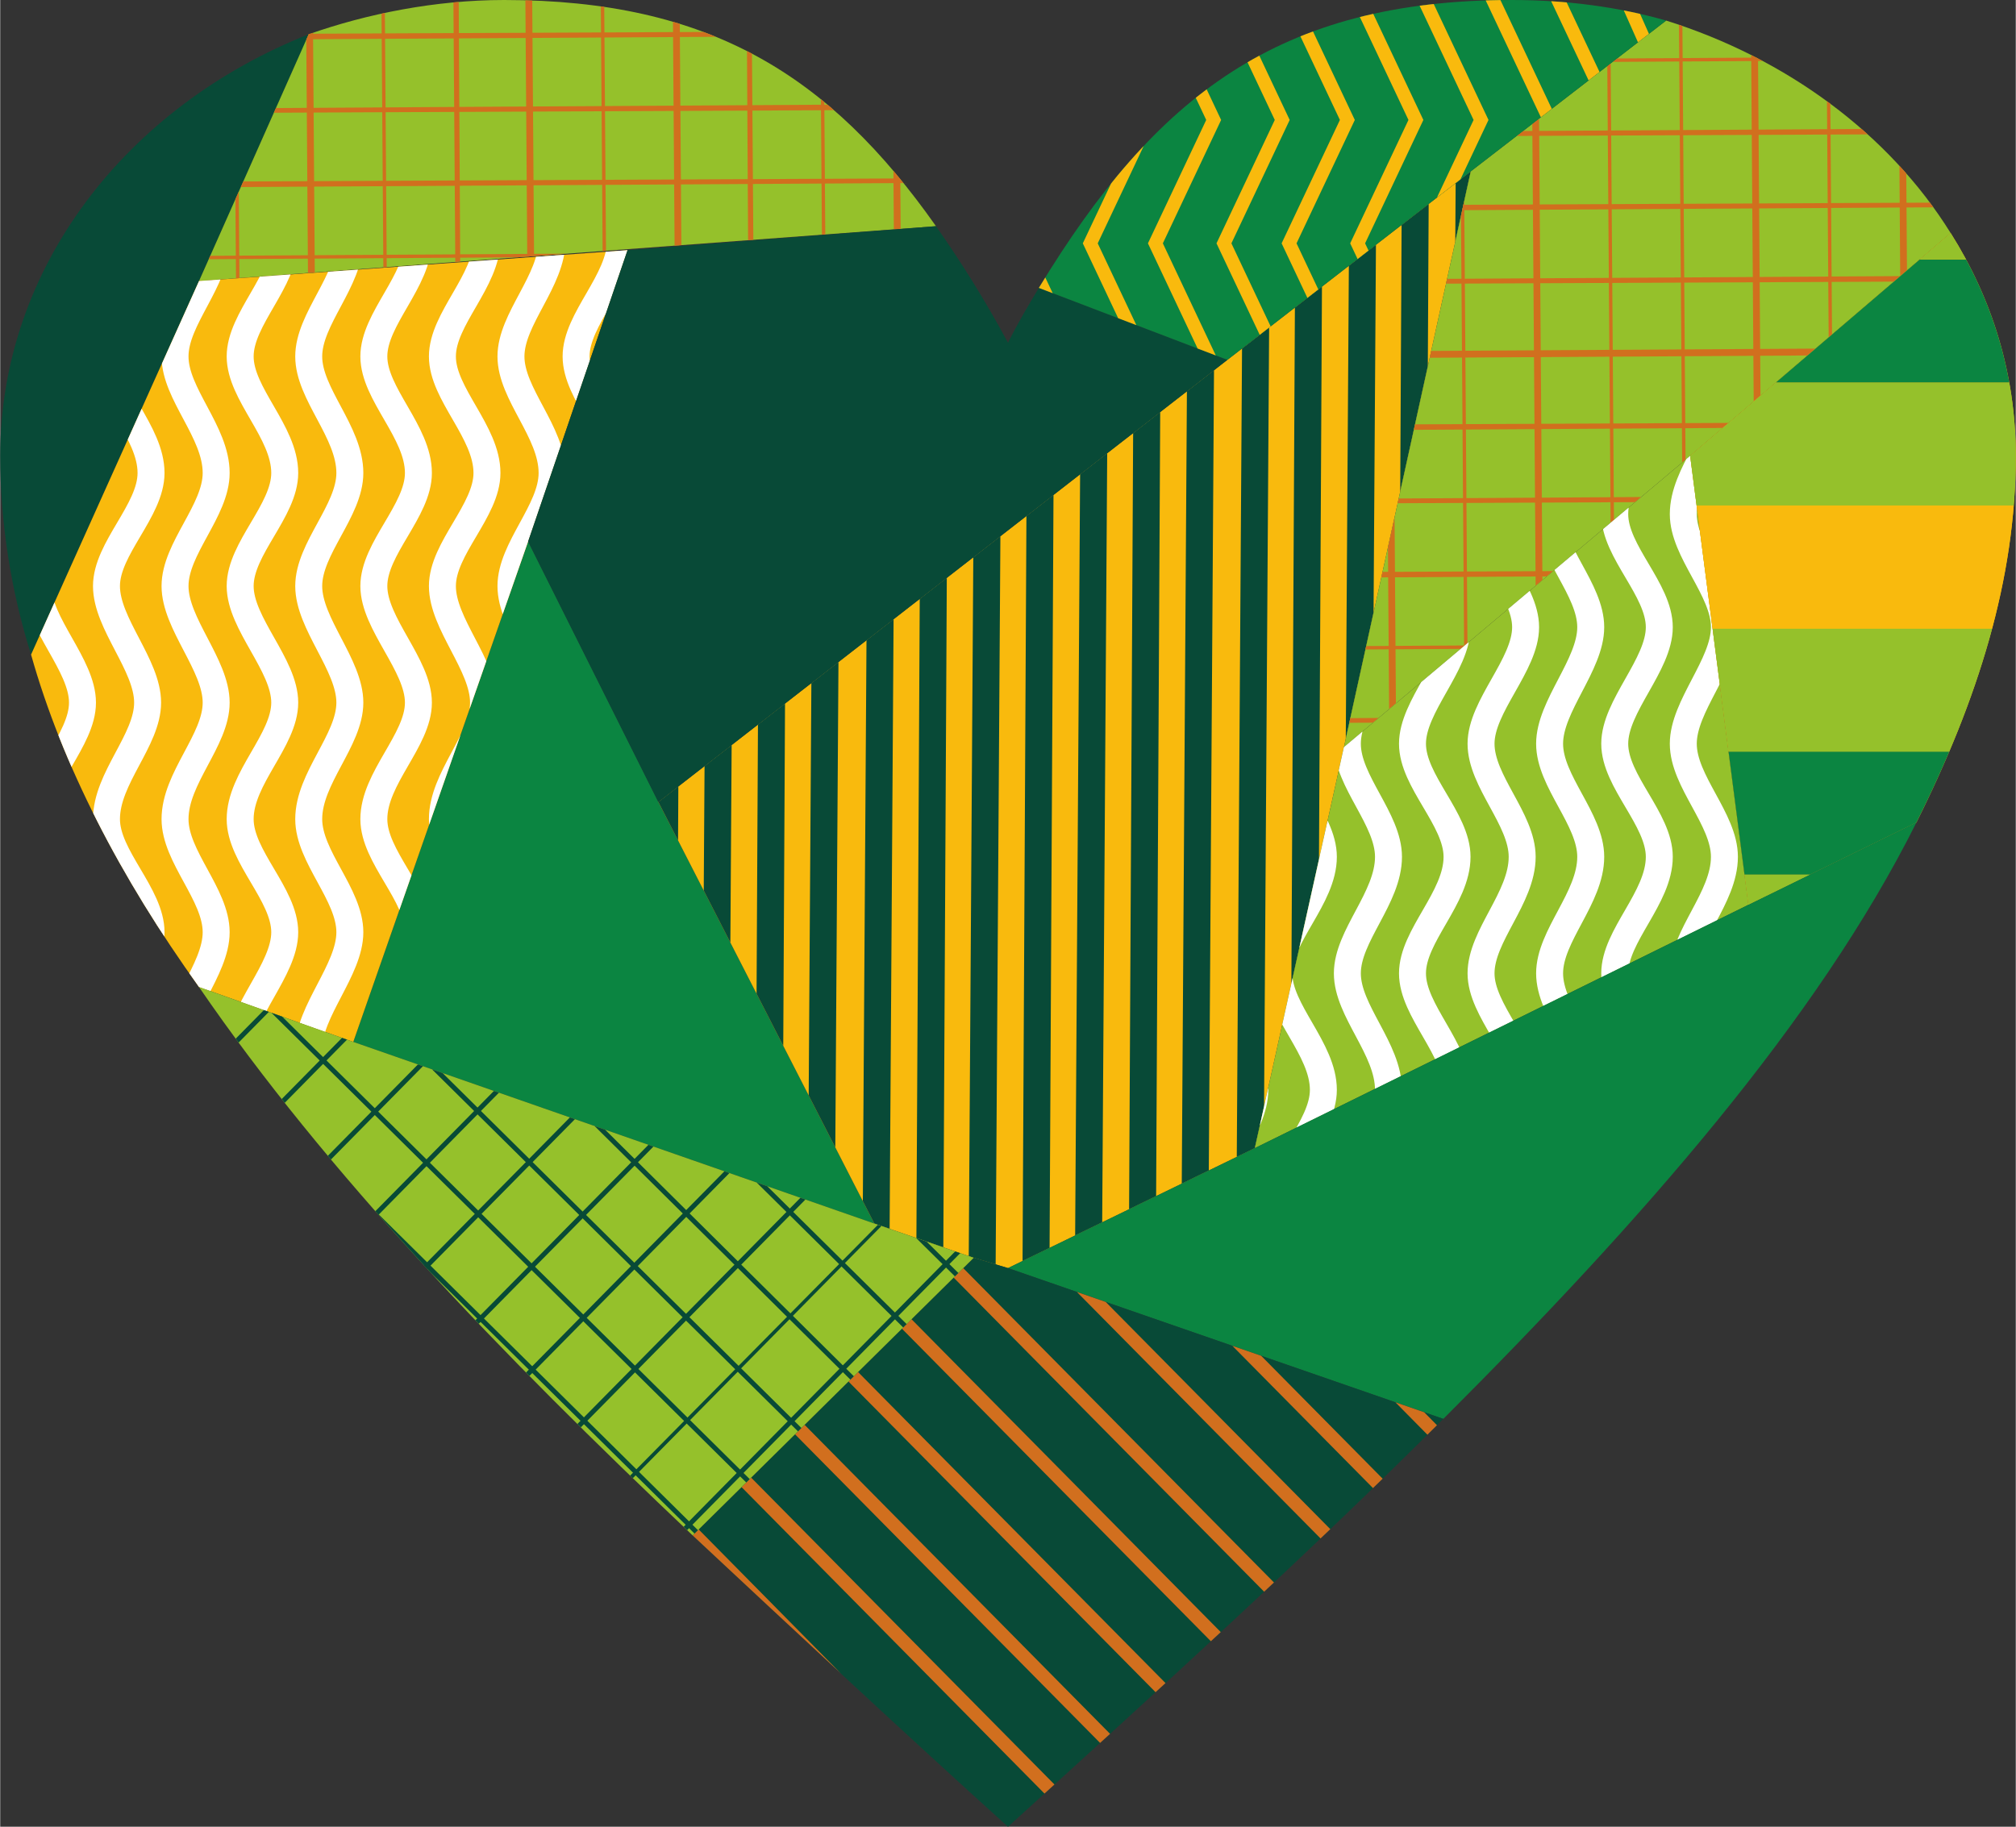 <?xml version="1.0" encoding="UTF-8"?> <svg xmlns="http://www.w3.org/2000/svg" xmlns:xlink="http://www.w3.org/1999/xlink" xml:space="preserve" width="74.758mm" height="67.751mm" version="1.1" style="shape-rendering:geometricPrecision; text-rendering:geometricPrecision; image-rendering:optimizeQuality; fill-rule:evenodd; clip-rule:evenodd" viewBox="0 0 588 533"><rect x="0" y="0" width="588" height="533" fill="#333333" stroke="none"/> <defs> <style type="text/css"> .str0 {stroke:#084A37;stroke-width:7.864} .str1 {stroke:white;stroke-width:7.864} .str3 {stroke:#D16F1E;stroke-width:3.932} .str2 {stroke:#F9BA0D;stroke-width:3.932} .fil0 {fill:none} .fil1 {fill:#084A37} .fil8 {fill:#0B8541} .fil4 {fill:#0B8541} .fil7 {fill:#95C12B} .fil2 {fill:#95C12B} .fil6 {fill:#F9BA0D} .fil5 {fill:#F9BA0D} .fil9 {fill:#084A37;fill-rule:nonzero} .fil3 {fill:#D16F1E;fill-rule:nonzero} </style> <clipPath id="id0"> <path d="M90 10l-32 72 215 -16c-31,-44 -66,-66 -126,-66 -20,0 -40,4 -57,10z"></path> </clipPath> <clipPath id="id1"> <path d="M358 105l-166 129 63 123 29 10 10 3 72 -35 26 -117 37 -168 -71 55z"></path> </clipPath> <clipPath id="id2"> <path d="M103 304l51 -146 29 -85 -125 9 -49 109c9,32 26,65 49,97l45 16z"></path> </clipPath> <clipPath id="id3"> <path d="M429 50l-37 168 101 -85 76 -65c-18,-29 -48,-51 -83,-62l-57 44z"></path> </clipPath> <clipPath id="id4"> <path d="M358 105l71 -55 57 -44c-14,-4 -29,-6 -45,-6 -68,0 -104,28 -138,84l55 21z"></path> </clipPath> <clipPath id="id5"> <path d="M493 133l-101 85 -26 117 144 -71 -17 -131z"></path> </clipPath> <clipPath id="id6"> <path d="M493 133l17 131 49 -24c18,-36 29,-71 29,-107 0,-24 -7,-46 -19,-65l-76 65z"></path> </clipPath> <clipPath id="id7"> <path d="M421 414l-127 -44 -10 -3 -82 81c30,28 61,57 92,85 44,-40 87,-79 127,-119z"></path> </clipPath> <clipPath id="id8"> <path d="M202 448l82 -81 -29 -10 -152 -53 -45 -16c37,54 88,107 144,160z"></path> </clipPath> </defs> <g id="Слой_x0020_1">  <line class="fil0" x1="58" y1="288" x2="421" y2="414"></line> <line class="fil0" x1="284" y1="367" x2="202" y2="448"></line> <line class="fil0" x1="9" y1="191" x2="90" y2="10"></line> <line class="fil0" x1="58" y1="82" x2="273" y2="66"></line> <line class="fil0" x1="183" y1="72" x2="103" y2="305"></line> <line class="fil0" x1="154" y1="158" x2="255" y2="357"></line> <line class="fil0" x1="559" y1="240" x2="294" y2="370"></line> <line class="fil0" x1="192" y1="234" x2="486" y2="6"></line> <line class="fil0" x1="303" y1="84" x2="358" y2="105"></line> <line class="fil0" x1="429" y1="50" x2="366" y2="335"></line> <line class="fil0" x1="569" y1="68" x2="392" y2="218"></line> <line class="fil0" x1="493" y1="133" x2="510" y2="264"></line> <path class="fil1" d="M90 10c-53,21 -90,68 -90,123 0,19 3,39 9,58l49 -109 32 -72z"></path> <path class="fil2" d="M90 10l-32 72 215 -16c-31,-44 -66,-66 -126,-66 -20,0 -40,4 -57,10z"></path> <g style="clip-path:url(#id0)"> <g id="_2623974808736"> <polygon id="1" class="fil3" points="498,373 -164,376 -162,375 499,371 "></polygon> <polygon class="fil3" points="494,-290 -167,-286 -166,-288 496,-291 "></polygon> <polygon class="fil3" points="498,330 -164,334 -162,332 499,329 "></polygon> <polygon class="fil3" points="497,309 -164,312 -162,311 499,307 "></polygon> <polygon class="fil3" points="497,287 -164,291 -163,289 499,286 "></polygon> <polygon class="fil3" points="497,266 -164,270 -163,268 499,264 "></polygon> <polygon class="fil3" points="497,245 -164,248 -163,247 499,243 "></polygon> <polygon class="fil3" points="497,223 -164,227 -163,225 498,222 "></polygon> <polygon class="fil3" points="497,202 -165,205 -163,204 498,200 "></polygon> <polygon class="fil3" points="497,180 -165,184 -163,183 498,179 "></polygon> <polygon class="fil3" points="497,159 -165,163 -163,161 498,158 "></polygon> <polygon class="fil3" points="497,138 -165,141 -163,140 498,136 "></polygon> <polygon class="fil3" points="496,116 -165,120 -164,118 498,115 "></polygon> <polygon class="fil3" points="496,-12 -166,-8 -164,-10 497,-14 "></polygon> <polygon class="fil3" points="496,-33 -166,-30 -164,-31 497,-35 "></polygon> <polygon class="fil3" points="495,-55 -166,-51 -164,-53 497,-56 "></polygon> <polygon class="fil3" points="495,-76 -166,-73 -165,-74 497,-78 "></polygon> <polygon class="fil3" points="495,-98 -166,-94 -165,-95 497,-99 "></polygon> <polygon class="fil3" points="495,-119 -166,-115 -165,-117 497,-120 "></polygon> <polygon class="fil3" points="495,-140 -166,-137 -165,-138 496,-142 "></polygon> <polygon class="fil3" points="495,-162 -167,-158 -165,-160 496,-163 "></polygon> <polygon class="fil3" points="495,-183 -167,-180 -165,-181 496,-185 "></polygon> <polygon class="fil3" points="495,-204 -167,-201 -165,-202 496,-206 "></polygon> <polygon class="fil3" points="495,-226 -167,-222 -165,-224 496,-227 "></polygon> <polygon class="fil3" points="494,-247 -167,-244 -165,-245 496,-249 "></polygon> <polygon class="fil3" points="494,-269 -167,-265 -166,-267 496,-270 "></polygon> <polygon class="fil3" points="498,351 -164,355 -162,354 499,350 "></polygon> <polygon class="fil3" points="496,73 -165,77 -164,76 498,72 "></polygon> <polygon class="fil3" points="496,52 -165,56 -164,54 498,51 "></polygon> <polygon class="fil3" points="496,31 -165,34 -164,33 497,29 "></polygon> <polygon class="fil3" points="496,9 -166,13 -164,11 497,8 "></polygon> <polygon class="fil3" points="496,95 -165,98 -164,97 498,93 "></polygon> <polygon class="fil3" points="495,-307 500,384 498,383 494,-308 "></polygon> <polygon class="fil3" points="-168,-301 -163,390 -164,389 -169,-302 "></polygon> <polygon class="fil3" points="452,-306 457,385 456,383 451,-308 "></polygon> <polygon class="fil3" points="431,-306 436,385 434,383 429,-308 "></polygon> <polygon class="fil3" points="409,-306 414,385 413,383 408,-308 "></polygon> <polygon class="fil3" points="388,-306 393,385 392,384 387,-307 "></polygon> <polygon class="fil3" points="367,-306 372,385 370,384 365,-307 "></polygon> <polygon class="fil3" points="345,-305 350,386 349,384 344,-307 "></polygon> <polygon class="fil3" points="324,-305 329,386 327,384 322,-307 "></polygon> <polygon class="fil3" points="303,-305 307,386 306,384 301,-307 "></polygon> <polygon class="fil3" points="281,-305 286,386 285,385 280,-306 "></polygon> <polygon class="fil3" points="260,-305 265,386 263,385 258,-306 "></polygon> <polygon class="fil3" points="238,-304 243,387 242,385 237,-306 "></polygon> <polygon class="fil3" points="110,-303 115,388 114,386 109,-305 "></polygon> <polygon class="fil3" points="89,-303 94,388 92,386 87,-305 "></polygon> <polygon class="fil3" points="67,-303 72,388 71,387 66,-304 "></polygon> <polygon class="fil3" points="46,-303 51,388 49,387 45,-304 "></polygon> <polygon class="fil3" points="25,-302 30,389 28,387 23,-304 "></polygon> <polygon class="fil3" points="3,-302 8,389 7,387 2,-304 "></polygon> <polygon class="fil3" points="-18,-302 -13,389 -15,387 -20,-304 "></polygon> <polygon class="fil3" points="-40,-302 -35,389 -36,388 -41,-303 "></polygon> <polygon class="fil3" points="-61,-302 -56,389 -58,388 -62,-303 "></polygon> <polygon class="fil3" points="-82,-301 -77,390 -79,388 -84,-303 "></polygon> <polygon class="fil3" points="-104,-301 -99,390 -100,388 -105,-303 "></polygon> <polygon class="fil3" points="-125,-301 -120,390 -122,388 -127,-303 "></polygon> <polygon class="fil3" points="-146,-301 -142,390 -143,389 -148,-302 "></polygon> <polygon class="fil3" points="474,-307 479,384 477,383 472,-308 "></polygon> <polygon class="fil3" points="196,-304 201,387 199,385 194,-306 "></polygon> <polygon class="fil3" points="174,-304 179,387 178,386 173,-305 "></polygon> <polygon class="fil3" points="153,-304 158,387 156,386 151,-305 "></polygon> <polygon class="fil3" points="132,-303 136,388 135,386 130,-305 "></polygon> <polygon class="fil3" points="217,-304 222,387 220,385 216,-306 "></polygon> </g> </g> <path class="fil0" d="M90 10l-32 72 215 -16c-31,-44 -66,-66 -126,-66 -20,0 -40,4 -57,10z"></path> <polygon class="fil4" points="154,158 103,304 255,357 192,234 "></polygon> <polygon class="fil5" points="358,105 192,234 255,357 284,367 294,370 366,335 392,218 429,50 "></polygon> <g style="clip-path:url(#id1)"> <g id="_2623969653200"> <line id="1" class="fil0 str0" x1="550" y1="596" x2="554" y2="-173"></line> <line class="fil0 str0" x1="534" y1="596" x2="539" y2="-173"></line> <line class="fil0 str0" x1="519" y1="596" x2="523" y2="-173"></line> <line class="fil0 str0" x1="503" y1="596" x2="508" y2="-173"></line> <line class="fil0 str0" x1="83" y1="593" x2="87" y2="-175"></line> <line class="fil0 str0" x1="207" y1="594" x2="212" y2="-175"></line> <line class="fil0 str0" x1="192" y1="594" x2="196" y2="-175"></line> <line class="fil0 str0" x1="456" y1="595" x2="461" y2="-173"></line> <line class="fil0 str0" x1="441" y1="595" x2="445" y2="-173"></line> <line class="fil0 str0" x1="425" y1="595" x2="430" y2="-173"></line> <line class="fil0 str0" x1="410" y1="595" x2="414" y2="-173"></line> <line class="fil0 str0" x1="394" y1="595" x2="399" y2="-173"></line> <line class="fil0 str0" x1="379" y1="595" x2="383" y2="-174"></line> <line class="fil0 str0" x1="363" y1="595" x2="368" y2="-174"></line> <line class="fil0 str0" x1="347" y1="595" x2="352" y2="-174"></line> <line class="fil0 str0" x1="332" y1="595" x2="336" y2="-174"></line> <line class="fil0 str0" x1="316" y1="594" x2="321" y2="-174"></line> <line class="fil0 str0" x1="301" y1="594" x2="305" y2="-174"></line> <line class="fil0 str0" x1="285" y1="594" x2="290" y2="-174"></line> <line class="fil0 str0" x1="270" y1="594" x2="274" y2="-174"></line> <line class="fil0 str0" x1="254" y1="594" x2="259" y2="-174"></line> <line class="fil0 str0" x1="238" y1="594" x2="243" y2="-174"></line> <line class="fil0 str0" x1="223" y1="594" x2="227" y2="-175"></line> <line class="fil0 str0" x1="487" y1="596" x2="492" y2="-173"></line> <line class="fil0 str0" x1="472" y1="595" x2="476" y2="-173"></line> <line class="fil0 str0" x1="52" y1="593" x2="56" y2="-176"></line> <line class="fil0 str0" x1="67" y1="593" x2="72" y2="-175"></line> <line class="fil0 str0" x1="565" y1="596" x2="570" y2="-172"></line> <line class="fil0 str0" x1="161" y1="594" x2="165" y2="-175"></line> <line class="fil0 str0" x1="145" y1="593" x2="150" y2="-175"></line> <line class="fil0 str0" x1="130" y1="593" x2="134" y2="-175"></line> <line class="fil0 str0" x1="114" y1="593" x2="119" y2="-175"></line> <line class="fil0 str0" x1="98" y1="593" x2="103" y2="-175"></line> <line class="fil0 str0" x1="176" y1="594" x2="181" y2="-175"></line> </g> </g> <polygon class="fil0" points="358,105 192,234 255,357 284,367 294,370 366,335 392,218 429,50 "></polygon> <path class="fil5" d="M103 304l51 -146 29 -85 -125 9 -49 109c9,32 26,65 49,97l45 16z"></path> <g style="clip-path:url(#id2)"> <g id="_2624049638544"> <path id="1" class="fil0 str1" d="M-258 -198c-13,11 -26,22 -26,33 0,11 13,23 13,34 1,11 -12,22 -12,33 0,12 13,23 13,34 0,11 -13,22 -13,34 0,11 13,22 13,33 0,11 -13,23 -13,34 0,11 13,22 13,33 0,12 -13,23 -13,34 0,11 13,22 13,34 0,11 -13,22 -13,33 0,11 13,23 13,34 0,11 -13,22 -13,34 0,11 13,22 13,33 0,11 -13,23 -13,34 0,11 13,22 13,33 0,12 -13,23 -13,34 0,11 13,22 13,34 0,11 -13,22 -13,33 0,11 13,23 13,34 0,11 -13,22 -13,33 0,12 13,23 13,34 0,11 -13,22 -25,34"></path> <path class="fil0 str1" d="M-238 -198c-13,11 -27,22 -27,33 0,11 14,23 14,34 0,11 -12,22 -12,33 0,12 12,23 12,34 0,11 -12,22 -12,34 0,11 12,22 12,33 0,11 -12,23 -12,34 0,11 12,22 12,33 0,12 -12,23 -12,34 0,11 12,22 12,34 0,11 -12,22 -12,33 0,11 12,23 12,34 0,11 -12,22 -12,34 0,11 12,22 12,33 0,11 -12,23 -12,34 0,11 12,22 12,33 0,12 -12,23 -12,34 0,11 12,22 12,34 0,11 -12,22 -12,33 0,11 12,23 12,34 0,11 -12,22 -12,33 0,12 12,23 12,34 0,11 -12,22 -25,34"></path> <path class="fil0 str1" d="M488 -198c-14,11 -27,22 -27,33 0,11 13,23 14,34 0,11 -13,22 -13,33 0,12 13,23 13,34 0,11 -13,22 -13,34 0,11 13,22 13,33 0,11 -13,23 -13,34 0,11 13,22 13,33 0,12 -13,23 -13,34 0,11 13,22 13,34 0,11 -13,22 -13,33 0,11 13,23 13,34 0,11 -13,22 -13,34 0,11 13,22 13,33 0,11 -13,23 -13,34 0,11 13,22 13,33 0,12 -13,23 -13,34 0,11 13,22 13,34 0,11 -13,22 -13,33 0,11 13,23 13,34 0,11 -13,22 -13,33 0,12 13,23 13,34 0,11 -13,22 -25,34"></path> <path class="fil0 str1" d="M-199 -198c-13,11 -27,22 -27,33 0,11 14,23 14,34 1,11 -12,22 -12,33 0,12 13,23 13,34 0,11 -13,22 -13,34 0,11 13,22 13,33 0,11 -13,23 -13,34 0,11 13,22 13,33 0,12 -13,23 -13,34 0,11 13,22 13,34 0,11 -13,22 -13,33 0,11 12,23 12,34 0,11 -12,22 -12,34 0,11 13,22 13,33 0,11 -13,23 -13,34 0,11 13,22 13,33 0,12 -13,23 -13,34 0,11 13,22 13,34 0,11 -13,22 -13,33 0,11 13,23 13,34 0,11 -13,22 -13,33 0,12 13,23 13,34 0,11 -13,22 -26,34"></path> <path class="fil0 str1" d="M-179 -198c-14,11 -27,22 -27,33 0,11 13,23 14,34 0,11 -12,22 -12,33 0,12 12,23 12,34 0,11 -12,22 -12,34 0,11 12,22 12,33 0,11 -12,23 -12,34 0,11 12,22 12,33 0,12 -12,23 -12,34 0,11 12,22 12,34 0,11 -12,22 -12,33 0,11 12,23 12,34 0,11 -12,22 -12,34 0,11 12,22 12,33 0,11 -12,23 -12,34 0,11 12,22 12,33 0,12 -12,23 -12,34 0,11 12,22 12,34 0,11 -12,22 -12,33 0,11 12,23 12,34 0,11 -12,22 -12,33 0,12 12,23 12,34 0,11 -12,22 -25,34"></path> <path class="fil0 str1" d="M-160 -198c-13,11 -26,22 -26,33 0,11 13,23 13,34 1,11 -12,22 -12,33 0,12 13,23 13,34 0,11 -13,22 -13,34 0,11 13,22 13,33 0,11 -13,23 -13,34 0,11 13,22 13,33 0,12 -13,23 -13,34 0,11 13,22 13,34 0,11 -13,22 -13,33 0,11 13,23 13,34 0,11 -13,22 -13,34 0,11 13,22 13,33 0,11 -13,23 -13,34 0,11 13,22 13,33 0,12 -13,23 -13,34 0,11 13,22 13,34 0,11 -13,22 -13,33 0,11 13,23 13,34 0,11 -13,22 -13,33 0,12 13,23 13,34 0,11 -13,22 -25,34"></path> <path class="fil0 str1" d="M-140 -198c-13,11 -27,22 -27,33 0,11 14,23 14,34 0,11 -12,22 -12,33 0,12 12,23 12,34 0,11 -12,22 -12,34 0,11 12,22 12,33 0,11 -12,23 -12,34 0,11 12,22 12,33 0,12 -12,23 -12,34 0,11 12,22 12,34 0,11 -12,22 -12,33 0,11 12,23 12,34 0,11 -12,22 -12,34 0,11 12,22 12,33 0,11 -12,23 -12,34 0,11 12,22 12,33 0,12 -12,23 -12,34 0,11 12,22 12,34 0,11 -12,22 -12,33 0,11 12,23 12,34 0,11 -12,22 -12,33 0,12 12,23 12,34 0,11 -12,22 -25,34"></path> <path class="fil0 str1" d="M-120 -198c-14,11 -27,22 -27,33 0,11 13,23 14,34 0,11 -13,22 -13,33 0,12 13,23 13,34 0,11 -13,22 -13,34 0,11 13,22 13,33 0,11 -13,23 -13,34 0,11 13,22 13,33 0,12 -13,23 -13,34 0,11 13,22 13,34 0,11 -13,22 -13,33 0,11 13,23 13,34 0,11 -13,22 -13,34 0,11 13,22 13,33 0,11 -13,23 -13,34 0,11 13,22 13,33 0,12 -13,23 -13,34 0,11 13,22 13,34 0,11 -13,22 -13,33 0,11 13,23 13,34 0,11 -13,22 -13,33 0,12 13,23 13,34 0,11 -13,22 -25,34"></path> <path class="fil0 str1" d="M-101 -198c-13,11 -26,22 -26,33 0,11 13,23 13,34 1,11 -12,22 -12,33 0,12 13,23 13,34 0,11 -13,22 -13,34 0,11 13,22 13,33 0,11 -13,23 -13,34 0,11 13,22 13,33 0,12 -13,23 -13,34 0,11 13,22 13,34 0,11 -13,22 -13,33 0,11 13,23 13,34 0,11 -13,22 -13,34 0,11 13,22 13,33 0,11 -13,23 -13,34 0,11 13,22 13,33 0,12 -13,23 -13,34 0,11 13,22 13,34 0,11 -13,22 -13,33 0,11 13,23 13,34 0,11 -13,22 -13,33 0,12 13,23 13,34 0,11 -13,22 -26,34"></path> <path class="fil0 str1" d="M-81 -198c-13,11 -27,22 -27,33 0,11 14,23 14,34 0,11 -12,22 -12,33 0,12 12,23 12,34 0,11 -12,22 -12,34 0,11 12,22 12,33 0,11 -12,23 -12,34 0,11 12,22 12,33 0,12 -12,23 -12,34 0,11 12,22 12,34 0,11 -12,22 -12,33 0,11 12,23 12,34 0,11 -12,22 -12,34 0,11 12,22 12,33 0,11 -12,23 -12,34 0,11 12,22 12,33 0,12 -12,23 -12,34 0,11 12,22 12,34 0,11 -12,22 -12,33 0,11 12,23 12,34 0,11 -12,22 -12,33 0,12 12,23 12,34 0,11 -12,22 -25,34"></path> <path class="fil0 str1" d="M-61 -198c-14,11 -27,22 -27,33 0,11 13,23 14,34 0,11 -13,22 -13,33 0,12 13,23 13,34 0,11 -13,22 -13,34 0,11 13,22 13,33 0,11 -13,23 -13,34 0,11 13,22 13,33 0,12 -13,23 -13,34 0,11 13,22 13,34 0,11 -13,22 -13,33 0,11 13,23 13,34 0,11 -13,22 -13,34 0,11 13,22 13,33 0,11 -13,23 -13,34 0,11 13,22 13,33 0,12 -13,23 -13,34 0,11 13,22 13,34 0,11 -13,22 -13,33 0,11 13,23 13,34 0,11 -13,22 -13,33 0,12 13,23 13,34 0,11 -13,22 -25,34"></path> <path class="fil0 str1" d="M-42 -198c-13,11 -27,22 -27,33 0,11 14,23 14,34 1,11 -12,22 -12,33 0,12 13,23 13,34 0,11 -13,22 -13,34 0,11 13,22 13,33 0,11 -13,23 -13,34 0,11 13,22 13,33 0,12 -13,23 -13,34 0,11 13,22 13,34 0,11 -13,22 -13,33 0,11 12,23 12,34 0,11 -12,22 -12,34 0,11 13,22 13,33 0,11 -13,23 -13,34 0,11 13,22 13,33 0,12 -13,23 -13,34 0,11 13,22 13,34 0,11 -13,22 -13,33 0,11 13,23 13,34 0,11 -13,22 -13,33 0,12 13,23 13,34 0,11 -13,22 -26,34"></path> <path class="fil0 str1" d="M-22 -198c-14,11 -27,22 -27,33 0,11 13,23 14,34 0,11 -12,22 -12,33 0,12 12,23 12,34 0,11 -12,22 -12,34 0,11 12,22 12,33 0,11 -12,23 -12,34 0,11 12,22 12,33 0,12 -12,23 -12,34 0,11 12,22 12,34 0,11 -12,22 -13,33 0,11 13,23 13,34 0,11 -13,22 -13,34 1,11 13,22 13,33 0,11 -12,23 -12,34 0,11 12,22 12,33 0,12 -12,23 -12,34 0,11 12,22 12,34 0,11 -12,22 -12,33 0,11 12,23 12,34 0,11 -12,22 -12,33 0,12 12,23 12,34 0,11 -12,22 -25,34"></path> <path class="fil0 str1" d="M-3 -198c-13,11 -26,22 -26,33 0,11 13,23 13,34 1,11 -12,22 -12,33 0,12 13,23 13,34 0,11 -13,22 -13,34 0,11 13,22 13,33 0,11 -13,23 -13,34 0,11 13,22 13,33 0,12 -13,23 -13,34 0,11 13,22 13,34 0,11 -13,22 -13,33 0,11 13,23 13,34 0,11 -13,22 -13,34 0,11 13,22 13,33 0,11 -13,23 -13,34 0,11 13,22 13,33 0,12 -13,23 -13,34 0,11 13,22 13,34 0,11 -13,22 -13,33 0,11 13,23 13,34 0,11 -13,22 -13,33 0,12 13,23 13,34 0,11 -13,22 -25,34"></path> <path class="fil0 str1" d="M17 -198c-13,11 -27,22 -27,33 0,11 14,23 14,34 0,11 -12,22 -12,33 0,12 12,23 12,34 0,11 -12,22 -12,34 0,11 12,22 12,33 0,11 -12,23 -12,34 0,11 12,22 12,33 0,12 -12,23 -12,34 0,11 12,22 12,34 0,11 -12,22 -12,33 0,11 12,23 12,34 0,11 -12,22 -12,34 0,11 12,22 12,33 0,11 -12,23 -12,34 0,11 12,22 12,33 0,12 -12,23 -12,34 0,11 12,22 12,34 0,11 -12,22 -12,33 0,11 12,23 12,34 0,11 -12,22 -12,33 0,12 12,23 12,34 0,11 -12,22 -25,34"></path> <path class="fil0 str1" d="M37 -198c-14,11 -27,22 -27,33 0,11 13,23 14,34 0,11 -13,22 -13,33 0,12 13,23 13,34 0,11 -13,22 -13,34 0,11 13,22 13,33 0,11 -13,23 -13,34 0,11 13,22 13,33 0,12 -13,23 -13,34 0,11 13,22 13,34 0,11 -13,22 -13,33 0,11 13,23 13,34 0,11 -13,22 -13,34 0,11 13,22 13,33 0,11 -13,23 -13,34 0,11 13,22 13,33 0,12 -13,23 -13,34 0,11 13,22 13,34 0,11 -13,22 -13,33 0,11 13,23 13,34 0,11 -13,22 -13,33 0,12 13,23 13,34 0,11 -13,22 -25,34"></path> <path class="fil0 str1" d="M56 -198c-13,11 -27,22 -27,33 0,11 14,23 14,34 1,11 -12,22 -12,33 0,12 13,23 13,34 0,11 -13,22 -13,34 0,11 13,22 13,33 0,11 -13,23 -13,34 0,11 13,22 13,33 0,12 -13,23 -13,34 0,11 13,22 13,34 0,11 -13,22 -13,33 0,11 12,23 12,34 0,11 -12,22 -12,34 0,11 13,22 13,33 0,11 -13,23 -13,34 0,11 13,22 13,33 0,12 -13,23 -13,34 0,11 13,22 13,34 0,11 -13,22 -13,33 0,11 13,23 13,34 0,11 -13,22 -13,33 0,12 13,23 13,34 0,11 -13,22 -26,34"></path> <path class="fil0 str1" d="M76 -198c-14,11 -27,22 -27,33 0,11 13,23 14,34 0,11 -12,22 -12,33 0,12 12,23 12,34 0,11 -12,22 -12,34 0,11 12,22 12,33 0,11 -12,23 -12,34 0,11 12,22 12,33 0,12 -12,23 -12,34 0,11 12,22 12,34 0,11 -12,22 -12,33 0,11 12,23 12,34 0,11 -12,22 -12,34 0,11 12,22 12,33 0,11 -12,23 -12,34 0,11 12,22 12,33 0,12 -12,23 -12,34 0,11 12,22 12,34 0,11 -12,22 -12,33 0,11 12,23 12,34 0,11 -12,22 -12,33 0,12 12,23 12,34 0,11 -12,22 -25,34"></path> <path class="fil0 str1" d="M95 -198c-13,11 -26,22 -26,33 0,11 13,23 13,34 1,11 -12,22 -12,33 0,12 13,23 13,34 0,11 -13,22 -13,34 0,11 13,22 13,33 0,11 -13,23 -13,34 0,11 13,22 13,33 0,12 -13,23 -13,34 0,11 13,22 13,34 0,11 -13,22 -13,33 0,11 13,23 13,34 0,11 -13,22 -13,34 0,11 13,22 13,33 0,11 -13,23 -13,34 0,11 13,22 13,33 0,12 -13,23 -13,34 0,11 13,22 13,34 0,11 -13,22 -13,33 0,11 13,23 13,34 0,11 -13,22 -13,33 0,12 13,23 13,34 0,11 -13,22 -25,34"></path> <path class="fil0 str1" d="M115 -198c-13,11 -27,22 -27,33 0,11 14,23 14,34 0,11 -12,22 -12,33 0,12 12,23 12,34 0,11 -12,22 -12,34 0,11 12,22 12,33 0,11 -12,23 -12,34 0,11 12,22 12,33 0,12 -12,23 -12,34 0,11 12,22 12,34 0,11 -12,22 -12,33 0,11 12,23 12,34 0,11 -12,22 -12,34 0,11 12,22 12,33 0,11 -12,23 -12,34 0,11 12,22 12,33 0,12 -12,23 -12,34 0,11 12,22 12,34 0,11 -12,22 -12,33 0,11 12,23 12,34 0,11 -12,22 -12,33 0,12 12,23 12,34 0,11 -12,22 -25,34"></path> <path class="fil0 str1" d="M135 -198c-14,11 -27,22 -27,33 0,11 13,23 14,34 0,11 -13,22 -13,33 0,12 13,23 13,34 0,11 -13,22 -13,34 0,11 13,22 13,33 0,11 -13,23 -13,34 0,11 13,22 13,33 0,12 -13,23 -13,34 0,11 13,22 13,34 0,11 -13,22 -13,33 0,11 13,23 13,34 0,11 -13,22 -13,34 0,11 13,22 13,33 0,11 -13,23 -13,34 0,11 13,22 13,33 0,12 -13,23 -13,34 0,11 13,22 13,34 0,11 -13,22 -13,33 0,11 13,23 13,34 0,11 -13,22 -13,33 0,12 13,23 13,34 0,11 -13,22 -25,34"></path> <path class="fil0 str1" d="M154 -198c-13,11 -27,22 -27,33 0,11 14,23 14,34 1,11 -12,22 -12,33 0,12 13,23 13,34 0,11 -13,22 -13,34 0,11 13,22 13,33 0,11 -13,23 -13,34 0,11 13,22 13,33 0,12 -13,23 -13,34 0,11 13,22 13,34 0,11 -13,22 -13,33 0,11 12,23 12,34 0,11 -12,22 -12,34 0,11 13,22 13,33 0,11 -13,23 -13,34 0,11 13,22 13,33 0,12 -13,23 -13,34 0,11 13,22 13,34 0,11 -13,22 -13,33 0,11 13,23 13,34 0,11 -13,22 -13,33 0,12 13,23 13,34 0,11 -13,22 -26,34"></path> <path class="fil0 str1" d="M174 -198c-14,11 -27,22 -27,33 0,11 13,23 14,34 0,11 -12,22 -12,33 0,12 12,23 12,34 0,11 -12,22 -12,34 0,11 12,22 12,33 0,11 -12,23 -12,34 0,11 12,22 12,33 0,12 -12,23 -12,34 0,11 12,22 12,34 0,11 -12,22 -12,33 0,11 12,23 12,34 0,11 -12,22 -12,34 0,11 12,22 12,33 0,11 -12,23 -12,34 0,11 12,22 12,33 0,12 -12,23 -12,34 0,11 12,22 12,34 0,11 -12,22 -12,33 0,11 12,23 12,34 0,11 -12,22 -12,33 0,12 12,23 12,34 0,11 -12,22 -25,34"></path> <path class="fil0 str1" d="M193 -198c-13,11 -26,22 -26,33 0,11 13,23 13,34 1,11 -12,22 -12,33 0,12 13,23 13,34 0,11 -13,22 -13,34 0,11 13,22 13,33 0,11 -13,23 -13,34 0,11 13,22 13,33 0,12 -13,23 -13,34 0,11 13,22 13,34 0,11 -13,22 -13,33 0,11 13,23 13,34 0,11 -13,22 -13,34 0,11 13,22 13,33 0,11 -13,23 -13,34 0,11 13,22 13,33 0,12 -13,23 -13,34 0,11 13,22 13,34 0,11 -13,22 -13,33 0,11 13,23 13,34 0,11 -13,22 -13,33 0,12 13,23 13,34 0,11 -13,22 -25,34"></path> <path class="fil0 str1" d="M213 -198c-13,11 -27,22 -27,33 0,11 14,23 14,34 0,11 -12,22 -12,33 0,12 12,23 12,34 0,11 -12,22 -12,34 0,11 12,22 12,33 0,11 -12,23 -12,34 0,11 12,22 12,33 0,12 -12,23 -12,34 0,11 12,22 12,34 0,11 -12,22 -12,33 0,11 12,23 12,34 0,11 -12,22 -12,34 0,11 12,22 12,33 0,11 -12,23 -12,34 0,11 12,22 12,33 0,12 -12,23 -12,34 0,11 12,22 12,34 0,11 -12,22 -12,33 0,11 12,23 12,34 0,11 -12,22 -12,33 0,12 12,23 12,34 0,11 -12,22 -25,34"></path> <path class="fil0 str1" d="M233 -198c-14,11 -27,22 -27,33 0,11 13,23 14,34 0,11 -13,22 -13,33 0,12 13,23 13,34 0,11 -13,22 -13,34 0,11 13,22 13,33 0,11 -13,23 -13,34 0,11 13,22 13,33 0,12 -13,23 -13,34 0,11 13,22 13,34 0,11 -13,22 -13,33 0,11 13,23 13,34 0,11 -13,22 -13,34 0,11 13,22 13,33 0,11 -13,23 -13,34 0,11 13,22 13,33 0,12 -13,23 -13,34 0,11 13,22 13,34 0,11 -13,22 -13,33 0,11 13,23 13,34 0,11 -13,22 -13,33 0,12 13,23 13,34 0,11 -13,22 -25,34"></path> <path class="fil0 str1" d="M252 -198c-13,11 -26,22 -26,33 0,11 13,23 13,34 1,11 -12,22 -12,33 0,12 13,23 13,34 0,11 -13,22 -13,34 0,11 13,22 13,33 0,11 -13,23 -13,34 0,11 13,22 13,33 0,12 -13,23 -13,34 0,11 13,22 13,34 0,11 -13,22 -13,33 0,11 13,23 13,34 0,11 -13,22 -13,34 0,11 13,22 13,33 0,11 -13,23 -13,34 0,11 13,22 13,33 0,12 -13,23 -13,34 0,11 13,22 13,34 0,11 -13,22 -13,33 0,11 13,23 13,34 0,11 -13,22 -13,33 0,12 13,23 13,34 0,11 -13,22 -26,34"></path> <path class="fil0 str1" d="M272 -198c-13,11 -27,22 -27,33 0,11 14,23 14,34 0,11 -12,22 -12,33 0,12 12,23 12,34 0,11 -12,22 -12,34 0,11 12,22 12,33 0,11 -12,23 -12,34 0,11 12,22 12,33 0,12 -12,23 -12,34 0,11 12,22 12,34 0,11 -12,22 -12,33 0,11 12,23 12,34 0,11 -12,22 -12,34 0,11 12,22 12,33 0,11 -12,23 -12,34 0,11 12,22 12,33 0,12 -12,23 -12,34 0,11 12,22 12,34 0,11 -12,22 -12,33 0,11 12,23 12,34 0,11 -12,22 -12,33 0,12 12,23 12,34 0,11 -12,22 -25,34"></path> <path class="fil0 str1" d="M292 -198c-14,11 -27,22 -27,33 0,11 13,23 14,34 0,11 -13,22 -13,33 0,12 13,23 13,34 0,11 -13,22 -13,34 0,11 13,22 13,33 0,11 -13,23 -13,34 0,11 13,22 13,33 0,12 -13,23 -13,34 0,11 13,22 13,34 0,11 -13,22 -13,33 0,11 13,23 13,34 0,11 -13,22 -13,34 0,11 13,22 13,33 0,11 -13,23 -13,34 0,11 13,22 13,33 0,12 -13,23 -13,34 0,11 13,22 13,34 0,11 -13,22 -13,33 0,11 13,23 13,34 0,11 -13,22 -13,33 0,12 13,23 13,34 0,11 -13,22 -25,34"></path> <path class="fil0 str1" d="M311 -198c-13,11 -27,22 -27,33 0,11 14,23 14,34 1,11 -12,22 -12,33 0,12 13,23 13,34 0,11 -13,22 -13,34 0,11 13,22 13,33 0,11 -13,23 -13,34 0,11 13,22 13,33 0,12 -13,23 -13,34 0,11 13,22 13,34 0,11 -13,22 -13,33 0,11 12,23 12,34 0,11 -12,22 -12,34 0,11 13,22 13,33 0,11 -13,23 -13,34 0,11 13,22 13,33 0,12 -13,23 -13,34 0,11 13,22 13,34 0,11 -13,22 -13,33 0,11 13,23 13,34 0,11 -13,22 -13,33 0,12 13,23 13,34 0,11 -13,22 -26,34"></path> <path class="fil0 str1" d="M331 -198c-14,11 -27,22 -27,33 0,11 13,23 14,34 0,11 -12,22 -12,33 0,12 12,23 12,34 0,11 -12,22 -12,34 0,11 12,22 12,33 0,11 -12,23 -12,34 0,11 12,22 12,33 0,12 -12,23 -12,34 0,11 12,22 12,34 0,11 -12,22 -12,33 -1,11 12,23 12,34 0,11 -13,22 -12,34 0,11 12,22 12,33 0,11 -12,23 -12,34 0,11 12,22 12,33 0,12 -12,23 -12,34 0,11 12,22 12,34 0,11 -12,22 -12,33 0,11 12,23 12,34 0,11 -12,22 -12,33 0,12 12,23 12,34 0,11 -12,22 -25,34"></path> <path class="fil0 str1" d="M350 -198c-13,11 -26,22 -26,33 0,11 13,23 13,34 1,11 -12,22 -12,33 0,12 13,23 13,34 0,11 -13,22 -13,34 0,11 13,22 13,33 0,11 -13,23 -13,34 0,11 13,22 13,33 0,12 -13,23 -13,34 0,11 13,22 13,34 0,11 -13,22 -13,33 0,11 13,23 13,34 0,11 -13,22 -13,34 0,11 13,22 13,33 0,11 -13,23 -13,34 0,11 13,22 13,33 0,12 -13,23 -13,34 0,11 13,22 13,34 0,11 -13,22 -13,33 0,11 13,23 13,34 0,11 -13,22 -13,33 0,12 13,23 13,34 0,11 -13,22 -25,34"></path> <path class="fil0 str1" d="M370 -198c-13,11 -27,22 -27,33 0,11 14,23 14,34 0,11 -12,22 -12,33 0,12 12,23 12,34 0,11 -12,22 -12,34 0,11 12,22 12,33 0,11 -12,23 -12,34 0,11 12,22 12,33 0,12 -12,23 -12,34 0,11 12,22 12,34 0,11 -12,22 -12,33 0,11 12,23 12,34 0,11 -12,22 -12,34 0,11 12,22 12,33 0,11 -12,23 -12,34 0,11 12,22 12,33 0,12 -12,23 -12,34 0,11 12,22 12,34 0,11 -12,22 -12,33 0,11 12,23 12,34 0,11 -12,22 -12,33 0,12 12,23 12,34 0,11 -12,22 -25,34"></path> <path class="fil0 str1" d="M468 -198c-13,11 -27,22 -27,33 0,11 14,23 14,34 0,11 -12,22 -12,33 0,12 12,23 12,34 0,11 -12,22 -12,34 0,11 12,22 12,33 0,11 -12,23 -12,34 0,11 12,22 12,33 0,12 -12,23 -12,34 0,11 12,22 12,34 0,11 -12,22 -12,33 0,11 12,23 12,34 0,11 -12,22 -12,34 0,11 12,22 12,33 0,11 -12,23 -12,34 0,11 12,22 12,33 0,12 -12,23 -12,34 0,11 12,22 12,34 0,11 -12,22 -12,33 0,11 12,23 12,34 0,11 -12,22 -12,33 0,12 12,23 12,34 0,11 -12,22 -25,34"></path> <path class="fil0 str1" d="M-218 -198c-14,11 -27,22 -27,33 0,11 13,23 14,34 0,11 -13,22 -13,33 0,12 13,23 13,34 0,11 -13,22 -13,34 0,11 13,22 13,33 0,11 -13,23 -13,34 0,11 13,22 13,33 0,12 -13,23 -13,34 0,11 13,22 13,34 0,11 -13,22 -13,33 0,11 13,23 13,34 0,11 -13,22 -13,34 0,11 13,22 13,33 0,11 -13,23 -13,34 0,11 13,22 13,33 0,12 -13,23 -13,34 0,11 13,22 13,34 0,11 -13,22 -13,33 0,11 13,23 13,34 0,11 -13,22 -13,33 0,12 13,23 13,34 0,11 -13,22 -25,34"></path> <path class="fil0 str1" d="M409 -198c-13,11 -27,22 -27,33 0,11 14,23 14,34 1,11 -12,22 -12,33 0,12 13,23 13,34 0,11 -13,22 -13,34 0,11 13,22 13,33 0,11 -13,23 -13,34 0,11 13,22 13,33 0,12 -13,23 -13,34 0,11 13,22 13,34 0,11 -13,22 -13,33 0,11 12,23 12,34 0,11 -12,22 -12,34 0,11 13,22 13,33 0,11 -13,23 -13,34 0,11 13,22 13,33 0,12 -13,23 -13,34 0,11 13,22 13,34 0,11 -13,22 -13,33 0,11 13,23 13,34 0,11 -13,22 -13,33 0,12 13,23 13,34 0,11 -13,22 -26,34"></path> <path class="fil0 str1" d="M429 -198c-14,11 -27,22 -27,33 0,11 13,23 14,34 0,11 -12,22 -12,33 0,12 12,23 12,34 0,11 -12,22 -12,34 0,11 12,22 12,33 0,11 -12,23 -12,34 0,11 12,22 12,33 0,12 -12,23 -12,34 0,11 12,22 12,34 0,11 -12,22 -12,33 0,11 12,23 12,34 0,11 -12,22 -12,34 0,11 12,22 12,33 0,11 -12,23 -12,34 0,11 12,22 12,33 0,12 -12,23 -12,34 0,11 12,22 12,34 0,11 -12,22 -12,33 0,11 12,23 12,34 0,11 -12,22 -12,33 0,12 12,23 12,34 0,11 -12,22 -25,34"></path> <path class="fil0 str1" d="M448 -198c-13,11 -26,22 -26,33 0,11 13,23 13,34 1,11 -12,22 -12,33 0,12 13,23 13,34 0,11 -13,22 -13,34 0,11 13,22 13,33 0,11 -13,23 -13,34 0,11 13,22 13,33 0,12 -13,23 -13,34 0,11 13,22 13,34 0,11 -13,22 -13,33 0,11 13,23 13,34 0,11 -13,22 -13,34 0,11 13,22 13,33 0,11 -13,23 -13,34 0,11 13,22 13,33 0,12 -13,23 -13,34 0,11 13,22 13,34 0,11 -13,22 -13,33 0,11 13,23 13,34 0,11 -13,22 -13,33 0,12 13,23 13,34 0,11 -13,22 -25,34"></path> <path class="fil0 str1" d="M390 -198c-14,11 -27,22 -27,33 0,11 13,23 14,34 0,11 -13,22 -13,33 0,12 13,23 13,34 0,11 -13,22 -13,34 0,11 13,22 13,33 0,11 -13,23 -13,34 0,11 13,22 13,33 0,12 -13,23 -13,34 0,11 13,22 13,34 0,11 -13,22 -13,33 0,11 13,23 13,34 0,11 -13,22 -13,34 0,11 13,22 13,33 0,11 -13,23 -13,34 0,11 13,22 13,33 0,12 -13,23 -13,34 0,11 13,22 13,34 0,11 -13,22 -13,33 0,11 13,23 13,34 0,11 -13,22 -13,33 0,12 13,23 13,34 0,11 -13,22 -25,34"></path> </g> </g> <path class="fil0" d="M103 304l51 -146 29 -85 -125 9 -49 109c9,32 26,65 49,97l45 16z"></path> <path class="fil1" d="M154 158l38 76 166 -129 -55 -21c-3,5 -6,10 -9,16 -7,-13 -14,-24 -21,-34l-90 7 -29 85z"></path> <path class="fil2" d="M429 50l-37 168 101 -85 76 -65c-18,-29 -48,-51 -83,-62l-57 44z"></path> <g style="clip-path:url(#id3)"> <g id="_2623181557488"> <polygon id="1" class="fil3" points="813,444 152,448 153,446 814,443 "></polygon> <polygon class="fil3" points="809,-219 148,-215 149,-217 811,-220 "></polygon> <polygon class="fil3" points="813,401 151,405 153,403 814,400 "></polygon> <polygon class="fil3" points="813,380 151,384 153,382 814,378 "></polygon> <polygon class="fil3" points="813,359 151,362 153,361 814,357 "></polygon> <polygon class="fil3" points="812,337 151,341 153,339 814,336 "></polygon> <polygon class="fil3" points="812,316 151,319 152,318 814,314 "></polygon> <polygon class="fil3" points="812,294 151,298 152,297 814,293 "></polygon> <polygon class="fil3" points="812,273 151,277 152,275 814,272 "></polygon> <polygon class="fil3" points="812,252 151,255 152,254 813,250 "></polygon> <polygon class="fil3" points="812,230 150,234 152,232 813,229 "></polygon> <polygon class="fil3" points="812,209 150,212 152,211 813,207 "></polygon> <polygon class="fil3" points="812,187 150,191 152,190 813,186 "></polygon> <polygon class="fil3" points="811,59 150,63 151,61 812,58 "></polygon> <polygon class="fil3" points="811,38 149,41 151,40 812,36 "></polygon> <polygon class="fil3" points="811,16 149,20 151,19 812,15 "></polygon> <polygon class="fil3" points="811,-5 149,-1 151,-3 812,-6 "></polygon> <polygon class="fil3" points="810,-26 149,-23 151,-24 812,-28 "></polygon> <polygon class="fil3" points="810,-48 149,-44 150,-46 812,-49 "></polygon> <polygon class="fil3" points="810,-69 149,-66 150,-67 812,-71 "></polygon> <polygon class="fil3" points="810,-90 149,-87 150,-88 812,-92 "></polygon> <polygon class="fil3" points="810,-112 149,-108 150,-110 811,-113 "></polygon> <polygon class="fil3" points="810,-133 148,-130 150,-131 811,-135 "></polygon> <polygon class="fil3" points="810,-155 148,-151 150,-153 811,-156 "></polygon> <polygon class="fil3" points="810,-176 148,-172 150,-174 811,-177 "></polygon> <polygon class="fil3" points="809,-197 148,-194 150,-195 811,-199 "></polygon> <polygon class="fil3" points="813,423 151,426 153,425 814,421 "></polygon> <polygon class="fil3" points="811,145 150,148 151,147 813,143 "></polygon> <polygon class="fil3" points="811,123 150,127 151,125 813,122 "></polygon> <polygon class="fil3" points="811,102 150,106 151,104 813,100 "></polygon> <polygon class="fil3" points="811,81 150,84 151,83 812,79 "></polygon> <polygon class="fil3" points="811,166 150,170 152,168 813,165 "></polygon> <polygon class="fil3" points="810,-236 815,455 814,454 809,-237 "></polygon> <polygon class="fil3" points="147,-229 152,462 151,460 146,-231 "></polygon> <polygon class="fil3" points="767,-235 772,456 771,454 766,-237 "></polygon> <polygon class="fil3" points="746,-235 751,456 749,455 745,-236 "></polygon> <polygon class="fil3" points="725,-235 730,456 728,455 723,-236 "></polygon> <polygon class="fil3" points="703,-235 708,456 707,455 702,-236 "></polygon> <polygon class="fil3" points="682,-234 687,457 685,455 680,-236 "></polygon> <polygon class="fil3" points="661,-234 665,457 664,455 659,-236 "></polygon> <polygon class="fil3" points="639,-234 644,457 643,456 638,-236 "></polygon> <polygon class="fil3" points="618,-234 623,457 621,456 616,-235 "></polygon> <polygon class="fil3" points="596,-234 601,457 600,456 595,-235 "></polygon> <polygon class="fil3" points="575,-233 580,458 578,456 574,-235 "></polygon> <polygon class="fil3" points="554,-233 559,458 557,456 552,-235 "></polygon> <polygon class="fil3" points="425,-232 430,459 429,457 424,-234 "></polygon> <polygon class="fil3" points="404,-232 409,459 407,458 402,-233 "></polygon> <polygon class="fil3" points="383,-232 387,459 386,458 381,-233 "></polygon> <polygon class="fil3" points="361,-231 366,460 365,458 360,-233 "></polygon> <polygon class="fil3" points="340,-231 345,460 343,458 338,-233 "></polygon> <polygon class="fil3" points="318,-231 323,460 322,458 317,-233 "></polygon> <polygon class="fil3" points="297,-231 302,460 300,459 296,-232 "></polygon> <polygon class="fil3" points="276,-231 281,460 279,459 274,-232 "></polygon> <polygon class="fil3" points="254,-230 259,461 258,459 253,-232 "></polygon> <polygon class="fil3" points="233,-230 238,461 236,459 231,-232 "></polygon> <polygon class="fil3" points="212,-230 216,461 215,459 210,-232 "></polygon> <polygon class="fil3" points="190,-230 195,461 194,460 189,-231 "></polygon> <polygon class="fil3" points="169,-230 174,461 172,460 167,-231 "></polygon> <polygon class="fil3" points="789,-235 794,456 792,454 787,-237 "></polygon> <polygon class="fil3" points="511,-233 516,458 514,457 509,-234 "></polygon> <polygon class="fil3" points="489,-233 494,458 493,457 488,-234 "></polygon> <polygon class="fil3" points="468,-232 473,459 472,457 467,-234 "></polygon> <polygon class="fil3" points="447,-232 452,459 450,457 445,-234 "></polygon> <polygon class="fil3" points="532,-233 537,458 536,456 531,-235 "></polygon> </g> </g> <path class="fil0" d="M429 50l-37 168 101 -85 76 -65c-18,-29 -48,-51 -83,-62l-57 44z"></path> <path class="fil4" d="M358 105l71 -55 57 -44c-14,-4 -29,-6 -45,-6 -68,0 -104,28 -138,84l55 21z"></path> <g style="clip-path:url(#id4)"> <g id="_2623355143536"> <polyline id="1" class="fil0 str2" points="65,-362 82,-326 65,-290 82,-254 65,-218 82,-182 65,-146 82,-110 65,-74 82,-37 65,-1 82,35 65,71 82,107 65,143 82,179 65,215 82,251 65,287 82,323 65,359 82,395 65,431 82,468 "></polyline> <polyline class="fil0 str2" points="746,-362 763,-326 746,-290 763,-254 746,-218 763,-182 746,-146 763,-110 746,-74 763,-37 746,-1 763,35 746,71 763,107 746,143 763,179 746,215 763,251 746,287 763,323 746,359 763,395 746,431 763,468 "></polyline> <polyline class="fil0 str2" points="26,-362 43,-326 26,-290 43,-254 26,-218 43,-182 26,-146 43,-110 26,-74 43,-37 26,-1 43,35 26,71 43,107 26,143 43,179 26,215 43,251 26,287 43,323 26,359 43,395 26,431 43,468 "></polyline> <polyline class="fil0 str2" points="84,-362 101,-326 84,-290 101,-254 84,-218 101,-182 84,-146 101,-110 84,-74 101,-37 84,-1 101,35 84,71 101,107 84,143 101,179 84,215 101,251 84,287 101,323 84,359 101,395 84,431 101,468 "></polyline> <polyline class="fil0 str2" points="104,-362 121,-326 104,-290 121,-254 104,-218 121,-182 104,-146 121,-110 104,-74 121,-37 104,-1 121,35 104,71 121,107 104,143 121,179 104,215 121,251 104,287 121,323 104,359 121,395 104,431 121,468 "></polyline> <polyline class="fil0 str2" points="123,-362 140,-326 123,-290 140,-254 123,-218 140,-182 123,-146 140,-110 123,-74 140,-37 123,-1 140,35 123,71 140,107 123,143 140,179 123,215 140,251 123,287 140,323 123,359 140,395 123,431 140,468 "></polyline> <polyline class="fil0 str2" points="143,-362 159,-326 143,-290 159,-254 143,-218 159,-182 143,-146 159,-110 143,-74 159,-37 143,-1 159,35 143,71 159,107 143,143 159,179 143,215 159,251 143,287 159,323 143,359 159,395 143,431 159,468 "></polyline> <polyline class="fil0 str2" points="162,-362 179,-326 162,-290 179,-254 162,-218 179,-182 162,-146 179,-110 162,-74 179,-37 162,-1 179,35 162,71 179,107 162,143 179,179 162,215 179,251 162,287 179,323 162,359 179,395 162,431 179,468 "></polyline> <polyline class="fil0 str2" points="181,-362 198,-326 181,-290 198,-254 181,-218 198,-182 181,-146 198,-110 181,-74 198,-37 181,-1 198,35 181,71 198,107 181,143 198,179 181,215 198,251 181,287 198,323 181,359 198,395 181,431 198,468 "></polyline> <polyline class="fil0 str2" points="201,-362 218,-326 201,-290 218,-254 201,-218 218,-182 201,-146 218,-110 201,-74 218,-37 201,-1 218,35 201,71 218,107 201,143 218,179 201,215 218,251 201,287 218,323 201,359 218,395 201,431 218,468 "></polyline> <polyline class="fil0 str2" points="220,-362 237,-326 220,-290 237,-254 220,-218 237,-182 220,-146 237,-110 220,-74 237,-37 220,-1 237,35 220,71 237,107 220,143 237,179 220,215 237,251 220,287 237,323 220,359 237,395 220,431 237,468 "></polyline> <polyline class="fil0 str2" points="240,-362 257,-326 240,-290 257,-254 240,-218 257,-182 240,-146 257,-110 240,-74 257,-37 240,-1 257,35 240,71 257,107 240,143 257,179 240,215 257,251 240,287 257,323 240,359 257,395 240,431 257,468 "></polyline> <polyline class="fil0 str2" points="259,-362 276,-326 259,-290 276,-254 259,-218 276,-182 259,-146 276,-110 259,-74 276,-37 259,-1 276,35 259,71 276,107 259,143 276,179 259,215 276,251 259,287 276,323 259,359 276,395 259,431 276,468 "></polyline> <polyline class="fil0 str2" points="279,-362 296,-326 279,-290 296,-254 279,-218 296,-182 279,-146 296,-110 279,-74 296,-37 279,-1 296,35 279,71 296,107 279,143 296,179 279,215 296,251 279,287 296,323 279,359 296,395 279,431 296,468 "></polyline> <polyline class="fil0 str2" points="298,-362 315,-326 298,-290 315,-254 298,-218 315,-182 298,-146 315,-110 298,-74 315,-37 298,-1 315,35 298,71 315,107 298,143 315,179 298,215 315,251 298,287 315,323 298,359 315,395 298,431 315,468 "></polyline> <polyline class="fil0 str2" points="318,-362 335,-326 318,-290 335,-254 318,-218 335,-182 318,-146 335,-110 318,-74 335,-37 318,-1 335,35 318,71 335,107 318,143 335,179 318,215 335,251 318,287 335,323 318,359 335,395 318,431 335,468 "></polyline> <polyline class="fil0 str2" points="337,-362 354,-326 337,-290 354,-254 337,-218 354,-182 337,-146 354,-110 337,-74 354,-37 337,-1 354,35 337,71 354,107 337,143 354,179 337,215 354,251 337,287 354,323 337,359 354,395 337,431 354,468 "></polyline> <polyline class="fil0 str2" points="357,-362 374,-326 357,-290 374,-254 357,-218 374,-182 357,-146 374,-110 357,-74 374,-37 357,-1 374,35 357,71 374,107 357,143 374,179 357,215 374,251 357,287 374,323 357,359 374,395 357,431 374,468 "></polyline> <polyline class="fil0 str2" points="376,-362 393,-326 376,-290 393,-254 376,-218 393,-182 376,-146 393,-110 376,-74 393,-37 376,-1 393,35 376,71 393,107 376,143 393,179 376,215 393,251 376,287 393,323 376,359 393,395 376,431 393,468 "></polyline> <polyline class="fil0 str2" points="396,-362 413,-326 396,-290 413,-254 396,-218 413,-182 396,-146 413,-110 396,-74 413,-37 396,-1 413,35 396,71 413,107 396,143 413,179 396,215 413,251 396,287 413,323 396,359 413,395 396,431 413,468 "></polyline> <polyline class="fil0 str2" points="415,-362 432,-326 415,-290 432,-254 415,-218 432,-182 415,-146 432,-110 415,-74 432,-37 415,-1 432,35 415,71 432,107 415,143 432,179 415,215 432,251 415,287 432,323 415,359 432,395 415,431 432,468 "></polyline> <polyline class="fil0 str2" points="435,-362 452,-326 435,-290 452,-254 435,-218 452,-182 435,-146 452,-110 435,-74 452,-37 435,-1 452,35 435,71 452,107 435,143 452,179 435,215 452,251 435,287 452,323 435,359 452,395 435,431 452,468 "></polyline> <polyline class="fil0 str2" points="454,-362 471,-326 454,-290 471,-254 454,-218 471,-182 454,-146 471,-110 454,-74 471,-37 454,-1 471,35 454,71 471,107 454,143 471,179 454,215 471,251 454,287 471,323 454,359 471,395 454,431 471,468 "></polyline> <polyline class="fil0 str2" points="474,-362 490,-326 474,-290 490,-254 474,-218 490,-182 474,-146 490,-110 474,-74 490,-37 474,-1 490,35 474,71 490,107 474,143 490,179 474,215 490,251 474,287 490,323 474,359 490,395 474,431 490,468 "></polyline> <polyline class="fil0 str2" points="493,-362 510,-326 493,-290 510,-254 493,-218 510,-182 493,-146 510,-110 493,-74 510,-37 493,-1 510,35 493,71 510,107 493,143 510,179 493,215 510,251 493,287 510,323 493,359 510,395 493,431 510,468 "></polyline> <polyline class="fil0 str2" points="512,-362 529,-326 512,-290 529,-254 512,-218 529,-182 512,-146 529,-110 512,-74 529,-37 512,-1 529,35 512,71 529,107 512,143 529,179 512,215 529,251 512,287 529,323 512,359 529,395 512,431 529,468 "></polyline> <polyline class="fil0 str2" points="532,-362 549,-326 532,-290 549,-254 532,-218 549,-182 532,-146 549,-110 532,-74 549,-37 532,-1 549,35 532,71 549,107 532,143 549,179 532,215 549,251 532,287 549,323 532,359 549,395 532,431 549,468 "></polyline> <polyline class="fil0 str2" points="727,-362 744,-326 727,-290 744,-254 727,-218 744,-182 727,-146 744,-110 727,-74 744,-37 727,-1 744,35 727,71 744,107 727,143 744,179 727,215 744,251 727,287 744,323 727,359 744,395 727,431 744,468 "></polyline> <polyline class="fil0 str2" points="45,-362 62,-326 45,-290 62,-254 45,-218 62,-182 45,-146 62,-110 45,-74 62,-37 45,-1 62,35 45,71 62,107 45,143 62,179 45,215 62,251 45,287 62,323 45,359 62,395 45,431 62,468 "></polyline> <polyline class="fil0 str2" points="571,-362 588,-326 571,-290 588,-254 571,-218 588,-182 571,-146 588,-110 571,-74 588,-37 571,-1 588,35 571,71 588,107 571,143 588,179 571,215 588,251 571,287 588,323 571,359 588,395 571,431 588,468 "></polyline> <polyline class="fil0 str2" points="590,-362 607,-326 590,-290 607,-254 590,-218 607,-182 590,-146 607,-110 590,-74 607,-37 590,-1 607,35 590,71 607,107 590,143 607,179 590,215 607,251 590,287 607,323 590,359 607,395 590,431 607,468 "></polyline> <polyline class="fil0 str2" points="610,-362 627,-326 610,-290 627,-254 610,-218 627,-182 610,-146 627,-110 610,-74 627,-37 610,-1 627,35 610,71 627,107 610,143 627,179 610,215 627,251 610,287 627,323 610,359 627,395 610,431 627,468 "></polyline> <polyline class="fil0 str2" points="629,-362 646,-326 629,-290 646,-254 629,-218 646,-182 629,-146 646,-110 629,-74 646,-37 629,-1 646,35 629,71 646,107 629,143 646,179 629,215 646,251 629,287 646,323 629,359 646,395 629,431 646,468 "></polyline> <polyline class="fil0 str2" points="649,-362 666,-326 649,-290 666,-254 649,-218 666,-182 649,-146 666,-110 649,-74 666,-37 649,-1 666,35 649,71 666,107 649,143 666,179 649,215 666,251 649,287 666,323 649,359 666,395 649,431 666,468 "></polyline> <polyline class="fil0 str2" points="668,-362 685,-326 668,-290 685,-254 668,-218 685,-182 668,-146 685,-110 668,-74 685,-37 668,-1 685,35 668,71 685,107 668,143 685,179 668,215 685,251 668,287 685,323 668,359 685,395 668,431 685,468 "></polyline> <polyline class="fil0 str2" points="688,-362 705,-326 688,-290 705,-254 688,-218 705,-182 688,-146 705,-110 688,-74 705,-37 688,-1 705,35 688,71 705,107 688,143 705,179 688,215 705,251 688,287 705,323 688,359 705,395 688,431 705,468 "></polyline> <polyline class="fil0 str2" points="707,-362 724,-326 707,-290 724,-254 707,-218 724,-182 707,-146 724,-110 707,-74 724,-37 707,-1 724,35 707,71 724,107 707,143 724,179 707,215 724,251 707,287 724,323 707,359 724,395 707,431 724,468 "></polyline> <polyline class="fil0 str2" points="551,-362 568,-326 551,-290 568,-254 551,-218 568,-182 551,-146 568,-110 551,-74 568,-37 551,-1 568,35 551,71 568,107 551,143 568,179 551,215 568,251 551,287 568,323 551,359 568,395 551,431 568,468 "></polyline> </g> </g> <path class="fil0" d="M358 105l71 -55 57 -44c-14,-4 -29,-6 -45,-6 -68,0 -104,28 -138,84l55 21z"></path> <polygon class="fil2" points="493,133 392,218 366,335 510,264 "></polygon> <g style="clip-path:url(#id5)"> <g id="_2622971158656"> <path id="1" class="fil0 str1" d="M85 -153c-14,11 -27,23 -27,34 0,11 13,22 14,33 0,11 -13,23 -13,34 0,11 13,22 13,34 0,11 -13,22 -13,33 0,11 13,23 13,34 0,11 -13,22 -13,33 0,12 13,23 13,34 0,11 -13,22 -13,34 0,11 13,22 13,33 0,11 -13,23 -13,34 0,11 13,22 13,33 0,12 -13,23 -13,34 0,11 13,22 13,34 0,11 -13,22 -13,33 0,11 13,23 13,34 0,11 -13,22 -13,33 0,12 13,23 13,34 0,11 -13,23 -13,34 0,11 13,22 13,33 0,12 -13,23 -13,34 0,11 13,22 13,34 0,11 -13,22 -25,33"></path> <path class="fil0 str1" d="M104 -153c-13,11 -27,23 -27,34 0,11 14,22 14,33 1,11 -12,23 -12,34 0,11 13,22 13,34 0,11 -13,22 -13,33 0,11 13,23 13,34 0,11 -13,22 -13,33 0,12 13,23 13,34 0,11 -13,22 -13,34 0,11 13,22 13,33 0,11 -13,23 -13,34 0,11 12,22 12,33 0,12 -12,23 -12,34 0,11 13,22 13,34 0,11 -13,22 -13,33 0,11 13,23 13,34 0,11 -13,22 -13,33 0,12 13,23 13,34 0,11 -13,23 -13,34 0,11 13,22 13,33 0,12 -13,23 -13,34 0,11 13,22 13,34 0,11 -13,22 -26,33"></path> <path class="fil0 str1" d="M830 -153c-13,11 -27,23 -27,34 0,11 14,22 14,33 0,11 -12,23 -12,34 0,11 12,22 12,34 0,11 -12,22 -12,33 0,11 12,23 12,34 0,11 -12,22 -12,33 0,12 12,23 12,34 0,11 -12,22 -12,34 0,11 12,22 12,33 0,11 -12,23 -12,34 0,11 12,22 12,33 0,12 -12,23 -12,34 0,11 12,22 12,34 0,11 -12,22 -12,33 0,11 12,23 12,34 0,11 -12,22 -12,33 0,12 12,23 12,34 0,11 -12,23 -12,34 0,11 12,22 12,33 0,12 -12,23 -12,34 0,11 12,22 12,34 0,11 -12,22 -25,33"></path> <path class="fil0 str1" d="M143 -153c-13,11 -26,23 -26,34 0,11 13,22 13,33 1,11 -12,23 -12,34 0,11 13,22 13,34 0,11 -13,22 -13,33 0,11 13,23 13,34 0,11 -13,22 -13,33 0,12 13,23 13,34 0,11 -13,22 -13,34 0,11 13,22 13,33 0,11 -13,23 -13,34 0,11 13,22 13,33 0,12 -13,23 -13,34 0,11 13,22 13,34 0,11 -13,22 -13,33 0,11 13,23 13,34 0,11 -13,22 -13,33 0,12 13,23 13,34 0,11 -13,23 -13,34 0,11 13,22 13,33 0,12 -13,23 -13,34 0,11 13,22 13,34 0,11 -13,22 -25,33"></path> <path class="fil0 str1" d="M163 -153c-13,11 -27,23 -27,34 0,11 14,22 14,33 0,11 -12,23 -12,34 0,11 12,22 12,34 0,11 -12,22 -12,33 0,11 12,23 12,34 0,11 -12,22 -12,33 0,12 12,23 12,34 0,11 -12,22 -12,34 0,11 12,22 12,33 0,11 -12,23 -12,34 0,11 12,22 12,33 0,12 -12,23 -12,34 0,11 12,22 12,34 0,11 -12,22 -12,33 0,11 12,23 12,34 0,11 -12,22 -12,33 0,12 12,23 12,34 0,11 -12,23 -12,34 0,11 12,22 12,33 0,12 -12,23 -12,34 0,11 12,22 12,34 0,11 -12,22 -25,33"></path> <path class="fil0 str1" d="M183 -153c-14,11 -27,23 -27,34 0,11 13,22 14,33 0,11 -13,23 -13,34 0,11 13,22 13,34 0,11 -13,22 -13,33 0,11 13,23 13,34 0,11 -13,22 -13,33 0,12 13,23 13,34 0,11 -13,22 -13,34 0,11 13,22 13,33 0,11 -13,23 -13,34 0,11 13,22 13,33 0,12 -13,23 -13,34 0,11 13,22 13,34 0,11 -13,22 -13,33 0,11 13,23 13,34 0,11 -13,22 -13,33 0,12 13,23 13,34 0,11 -13,23 -13,34 0,11 13,22 13,33 0,12 -13,23 -13,34 0,11 13,22 13,34 0,11 -13,22 -25,33"></path> <path class="fil0 str1" d="M202 -153c-13,11 -26,23 -26,34 0,11 13,22 13,33 1,11 -12,23 -12,34 0,11 13,22 13,34 0,11 -13,22 -13,33 0,11 13,23 13,34 0,11 -13,22 -13,33 0,12 13,23 13,34 0,11 -13,22 -13,34 0,11 13,22 13,33 0,11 -13,23 -13,34 0,11 13,22 13,33 0,12 -13,23 -13,34 0,11 13,22 13,34 0,11 -13,22 -13,33 0,11 13,23 13,34 0,11 -13,22 -13,33 0,12 13,23 13,34 0,11 -13,23 -13,34 0,11 13,22 13,33 0,12 -13,23 -13,34 0,11 13,22 13,34 0,11 -13,22 -26,33"></path> <path class="fil0 str1" d="M222 -153c-13,11 -27,23 -27,34 0,11 14,22 14,33 0,11 -12,23 -12,34 0,11 12,22 12,34 0,11 -12,22 -12,33 0,11 12,23 12,34 0,11 -12,22 -12,33 0,12 12,23 12,34 0,11 -12,22 -12,34 0,11 12,22 12,33 0,11 -12,23 -12,34 0,11 12,22 12,33 0,12 -12,23 -12,34 0,11 12,22 12,34 0,11 -12,22 -12,33 0,11 12,23 12,34 0,11 -12,22 -12,33 0,12 12,23 12,34 0,11 -12,23 -12,34 0,11 12,22 12,33 0,12 -12,23 -12,34 0,11 12,22 12,34 0,11 -12,22 -25,33"></path> <path class="fil0 str1" d="M242 -153c-14,11 -27,23 -27,34 0,11 13,22 14,33 0,11 -13,23 -13,34 0,11 13,22 13,34 0,11 -13,22 -13,33 0,11 13,23 13,34 0,11 -13,22 -13,33 0,12 13,23 13,34 0,11 -13,22 -13,34 0,11 13,22 13,33 0,11 -13,23 -13,34 0,11 13,22 13,33 0,12 -13,23 -13,34 0,11 13,22 13,34 0,11 -13,22 -13,33 0,11 13,23 13,34 0,11 -13,22 -13,33 0,12 13,23 13,34 0,11 -13,23 -13,34 0,11 13,22 13,33 0,12 -13,23 -13,34 0,11 13,22 13,34 0,11 -13,22 -25,33"></path> <path class="fil0 str1" d="M261 -153c-13,11 -27,23 -27,34 0,11 14,22 14,33 1,11 -12,23 -12,34 0,11 13,22 13,34 0,11 -13,22 -13,33 0,11 13,23 13,34 0,11 -13,22 -13,33 0,12 13,23 13,34 0,11 -13,22 -13,34 0,11 13,22 13,33 0,11 -13,23 -13,34 0,11 12,22 12,33 0,12 -12,23 -12,34 0,11 13,22 13,34 0,11 -13,22 -13,33 0,11 13,23 13,34 0,11 -13,22 -13,33 0,12 13,23 13,34 0,11 -13,23 -13,34 0,11 13,22 13,33 0,12 -13,23 -13,34 0,11 13,22 13,34 0,11 -13,22 -26,33"></path> <path class="fil0 str1" d="M281 -153c-14,11 -27,23 -27,34 0,11 13,22 14,33 0,11 -12,23 -12,34 0,11 12,22 12,34 0,11 -12,22 -12,33 0,11 12,23 12,34 0,11 -12,22 -12,33 0,12 12,23 12,34 0,11 -12,22 -12,34 0,11 12,22 12,33 0,11 -12,23 -13,34 0,11 13,22 13,33 0,12 -13,23 -13,34 1,11 13,22 13,34 0,11 -12,22 -12,33 0,11 12,23 12,34 0,11 -12,22 -12,33 0,12 12,23 12,34 0,11 -12,23 -12,34 0,11 12,22 12,33 0,12 -12,23 -12,34 0,11 12,22 12,34 0,11 -12,22 -25,33"></path> <path class="fil0 str1" d="M300 -153c-13,11 -26,23 -26,34 0,11 13,22 13,33 1,11 -12,23 -12,34 0,11 13,22 13,34 0,11 -13,22 -13,33 0,11 13,23 13,34 0,11 -13,22 -13,33 0,12 13,23 13,34 0,11 -13,22 -13,34 0,11 13,22 13,33 0,11 -13,23 -13,34 0,11 13,22 13,33 0,12 -13,23 -13,34 0,11 13,22 13,34 0,11 -13,22 -13,33 0,11 13,23 13,34 0,11 -13,22 -13,33 0,12 13,23 13,34 0,11 -13,23 -13,34 0,11 13,22 13,33 0,12 -13,23 -13,34 0,11 13,22 13,34 0,11 -13,22 -25,33"></path> <path class="fil0 str1" d="M320 -153c-13,11 -27,23 -27,34 0,11 14,22 14,33 0,11 -12,23 -12,34 0,11 12,22 12,34 0,11 -12,22 -12,33 0,11 12,23 12,34 0,11 -12,22 -12,33 0,12 12,23 12,34 0,11 -12,22 -12,34 0,11 12,22 12,33 0,11 -12,23 -12,34 0,11 12,22 12,33 0,12 -12,23 -12,34 0,11 12,22 12,34 0,11 -12,22 -12,33 0,11 12,23 12,34 0,11 -12,22 -12,33 0,12 12,23 12,34 0,11 -12,23 -12,34 0,11 12,22 12,33 0,12 -12,23 -12,34 0,11 12,22 12,34 0,11 -12,22 -25,33"></path> <path class="fil0 str1" d="M340 -153c-14,11 -27,23 -27,34 0,11 13,22 14,33 0,11 -13,23 -13,34 0,11 13,22 13,34 0,11 -13,22 -13,33 0,11 13,23 13,34 0,11 -13,22 -13,33 0,12 13,23 13,34 0,11 -13,22 -13,34 0,11 13,22 13,33 0,11 -13,23 -13,34 0,11 13,22 13,33 0,12 -13,23 -13,34 0,11 13,22 13,34 0,11 -13,22 -13,33 0,11 13,23 13,34 0,11 -13,22 -13,33 0,12 13,23 13,34 0,11 -13,23 -13,34 0,11 13,22 13,33 0,12 -13,23 -13,34 0,11 13,22 13,34 0,11 -13,22 -25,33"></path> <path class="fil0 str1" d="M359 -153c-13,11 -27,23 -27,34 0,11 14,22 14,33 1,11 -12,23 -12,34 0,11 13,22 13,34 0,11 -13,22 -13,33 0,11 13,23 13,34 0,11 -13,22 -13,33 0,12 13,23 13,34 0,11 -13,22 -13,34 0,11 13,22 13,33 0,11 -13,23 -13,34 0,11 12,22 12,33 0,12 -12,23 -12,34 0,11 13,22 13,34 0,11 -13,22 -13,33 0,11 13,23 13,34 0,11 -13,22 -13,33 0,12 13,23 13,34 0,11 -13,23 -13,34 0,11 13,22 13,33 0,12 -13,23 -13,34 0,11 13,22 13,34 0,11 -13,22 -26,33"></path> <path class="fil0 str1" d="M379 -153c-14,11 -27,23 -27,34 0,11 13,22 14,33 0,11 -12,23 -12,34 0,11 12,22 12,34 0,11 -12,22 -12,33 0,11 12,23 12,34 0,11 -12,22 -12,33 0,12 12,23 12,34 0,11 -12,22 -12,34 0,11 12,22 12,33 0,11 -12,23 -12,34 0,11 12,22 12,33 0,12 -12,23 -12,34 0,11 12,22 12,34 0,11 -12,22 -12,33 0,11 12,23 12,34 0,11 -12,22 -12,33 0,12 12,23 12,34 0,11 -12,23 -12,34 0,11 12,22 12,33 0,12 -12,23 -12,34 0,11 12,22 12,34 0,11 -12,22 -25,33"></path> <path class="fil0 str1" d="M398 -153c-13,11 -26,23 -26,34 0,11 13,22 13,33 1,11 -12,23 -12,34 0,11 13,22 13,34 0,11 -13,22 -13,33 0,11 13,23 13,34 0,11 -13,22 -13,33 0,12 13,23 13,34 0,11 -13,22 -13,34 0,11 13,22 13,33 0,11 -13,23 -13,34 0,11 13,22 13,33 0,12 -13,23 -13,34 0,11 13,22 13,34 0,11 -13,22 -13,33 0,11 13,23 13,34 0,11 -13,22 -13,33 0,12 13,23 13,34 0,11 -13,23 -13,34 0,11 13,22 13,33 0,12 -13,23 -13,34 0,11 13,22 13,34 0,11 -13,22 -25,33"></path> <path class="fil0 str1" d="M418 -153c-13,11 -27,23 -27,34 0,11 14,22 14,33 0,11 -12,23 -12,34 0,11 12,22 12,34 0,11 -12,22 -12,33 0,11 12,23 12,34 0,11 -12,22 -12,33 0,12 12,23 12,34 0,11 -12,22 -12,34 0,11 12,22 12,33 0,11 -12,23 -12,34 0,11 12,22 12,33 0,12 -12,23 -12,34 0,11 12,22 12,34 0,11 -12,22 -12,33 0,11 12,23 12,34 0,11 -12,22 -12,33 0,12 12,23 12,34 0,11 -12,23 -12,34 0,11 12,22 12,33 0,12 -12,23 -12,34 0,11 12,22 12,34 0,11 -12,22 -25,33"></path> <path class="fil0 str1" d="M438 -153c-14,11 -27,23 -27,34 0,11 13,22 14,33 0,11 -13,23 -13,34 0,11 13,22 13,34 0,11 -13,22 -13,33 0,11 13,23 13,34 0,11 -13,22 -13,33 0,12 13,23 13,34 0,11 -13,22 -13,34 0,11 13,22 13,33 0,11 -13,23 -13,34 0,11 13,22 13,33 0,12 -13,23 -13,34 0,11 13,22 13,34 0,11 -13,22 -13,33 0,11 13,23 13,34 0,11 -13,22 -13,33 0,12 13,23 13,34 0,11 -13,23 -13,34 0,11 13,22 13,33 0,12 -13,23 -13,34 0,11 13,22 13,34 0,11 -13,22 -25,33"></path> <path class="fil0 str1" d="M457 -153c-13,11 -27,23 -27,34 0,11 14,22 14,33 1,11 -12,23 -12,34 0,11 13,22 13,34 0,11 -13,22 -13,33 0,11 13,23 13,34 0,11 -13,22 -13,33 0,12 13,23 13,34 0,11 -13,22 -13,34 0,11 13,22 13,33 0,11 -13,23 -13,34 0,11 12,22 12,33 0,12 -12,23 -12,34 0,11 13,22 13,34 0,11 -13,22 -13,33 0,11 13,23 13,34 0,11 -13,22 -13,33 0,12 13,23 13,34 0,11 -13,23 -13,34 0,11 13,22 13,33 0,12 -13,23 -13,34 0,11 13,22 13,34 0,11 -13,22 -26,33"></path> <path class="fil0 str1" d="M477 -153c-14,11 -27,23 -27,34 0,11 13,22 14,33 0,11 -12,23 -12,34 0,11 12,22 12,34 0,11 -12,22 -12,33 0,11 12,23 12,34 0,11 -12,22 -12,33 0,12 12,23 12,34 0,11 -12,22 -12,34 0,11 12,22 12,33 0,11 -12,23 -12,34 0,11 12,22 12,33 0,12 -12,23 -12,34 0,11 12,22 12,34 0,11 -12,22 -12,33 0,11 12,23 12,34 0,11 -12,22 -12,33 0,12 12,23 12,34 0,11 -12,23 -12,34 0,11 12,22 12,33 0,12 -12,23 -12,34 0,11 12,22 12,34 0,11 -12,22 -25,33"></path> <path class="fil0 str1" d="M496 -153c-13,11 -26,23 -26,34 0,11 13,22 13,33 1,11 -12,23 -12,34 0,11 13,22 13,34 0,11 -13,22 -13,33 0,11 13,23 13,34 0,11 -13,22 -13,33 0,12 13,23 13,34 0,11 -13,22 -13,34 0,11 13,22 13,33 0,11 -13,23 -13,34 0,11 13,22 13,33 0,12 -13,23 -13,34 0,11 13,22 13,34 0,11 -13,22 -13,33 0,11 13,23 13,34 0,11 -13,22 -13,33 0,12 13,23 13,34 0,11 -13,23 -13,34 0,11 13,22 13,33 0,12 -13,23 -13,34 0,11 13,22 13,34 0,11 -13,22 -25,33"></path> <path class="fil0 str1" d="M516 -153c-13,11 -27,23 -27,34 0,11 14,22 14,33 0,11 -12,23 -12,34 0,11 12,22 12,34 0,11 -12,22 -12,33 0,11 12,23 12,34 0,11 -12,22 -12,33 0,12 12,23 12,34 0,11 -12,22 -12,34 0,11 12,22 12,33 0,11 -12,23 -12,34 0,11 12,22 12,33 0,12 -12,23 -12,34 0,11 12,22 12,34 0,11 -12,22 -12,33 0,11 12,23 12,34 0,11 -12,22 -12,33 0,12 12,23 12,34 0,11 -12,23 -12,34 0,11 12,22 12,33 0,12 -12,23 -12,34 0,11 12,22 12,34 0,11 -12,22 -25,33"></path> <path class="fil0 str1" d="M536 -153c-14,11 -27,23 -27,34 0,11 13,22 14,33 0,11 -13,23 -13,34 0,11 13,22 13,34 0,11 -13,22 -13,33 0,11 13,23 13,34 0,11 -13,22 -13,33 0,12 13,23 13,34 0,11 -13,22 -13,34 0,11 13,22 13,33 0,11 -13,23 -13,34 0,11 13,22 13,33 0,12 -13,23 -13,34 0,11 13,22 13,34 0,11 -13,22 -13,33 0,11 13,23 13,34 0,11 -13,22 -13,33 0,12 13,23 13,34 0,11 -13,23 -13,34 0,11 13,22 13,33 0,12 -13,23 -13,34 0,11 13,22 13,34 0,11 -13,22 -25,33"></path> <path class="fil0 str1" d="M555 -153c-13,11 -26,23 -26,34 0,11 13,22 13,33 1,11 -12,23 -12,34 0,11 13,22 13,34 0,11 -13,22 -13,33 0,11 13,23 13,34 0,11 -13,22 -13,33 0,12 13,23 13,34 0,11 -13,22 -13,34 0,11 13,22 13,33 0,11 -13,23 -13,34 0,11 13,22 13,33 0,12 -13,23 -13,34 0,11 13,22 13,34 0,11 -13,22 -13,33 0,11 13,23 13,34 0,11 -13,22 -13,33 0,12 13,23 13,34 0,11 -13,23 -13,34 0,11 13,22 13,33 0,12 -13,23 -13,34 0,11 13,22 13,34 0,11 -13,22 -26,33"></path> <path class="fil0 str1" d="M575 -153c-13,11 -27,23 -27,34 0,11 14,22 14,33 0,11 -12,23 -12,34 0,11 12,22 12,34 0,11 -12,22 -12,33 0,11 12,23 12,34 0,11 -12,22 -12,33 0,12 12,23 12,34 0,11 -12,22 -12,34 0,11 12,22 12,33 0,11 -12,23 -12,34 0,11 12,22 12,33 0,12 -12,23 -12,34 0,11 12,22 12,34 0,11 -12,22 -12,33 0,11 12,23 12,34 0,11 -12,22 -12,33 0,12 12,23 12,34 0,11 -12,23 -12,34 0,11 12,22 12,33 0,12 -12,23 -12,34 0,11 12,22 12,34 0,11 -12,22 -25,33"></path> <path class="fil0 str1" d="M595 -153c-14,11 -27,23 -27,34 0,11 13,22 14,33 0,11 -13,23 -13,34 0,11 13,22 13,34 0,11 -13,22 -13,33 0,11 13,23 13,34 0,11 -13,22 -13,33 0,12 13,23 13,34 0,11 -13,22 -13,34 0,11 13,22 13,33 0,11 -13,23 -13,34 0,11 13,22 13,33 0,12 -13,23 -13,34 0,11 13,22 13,34 0,11 -13,22 -13,33 0,11 13,23 13,34 0,11 -13,22 -13,33 0,12 13,23 13,34 0,11 -13,23 -13,34 0,11 13,22 13,33 0,12 -13,23 -13,34 0,11 13,22 13,34 0,11 -13,22 -25,33"></path> <path class="fil0 str1" d="M614 -153c-13,11 -27,23 -27,34 0,11 14,22 14,33 1,11 -12,23 -12,34 0,11 13,22 13,34 0,11 -13,22 -13,33 0,11 13,23 13,34 0,11 -13,22 -13,33 0,12 13,23 13,34 0,11 -13,22 -13,34 0,11 13,22 13,33 0,11 -13,23 -13,34 0,11 12,22 12,33 0,12 -12,23 -12,34 0,11 13,22 13,34 0,11 -13,22 -13,33 0,11 13,23 13,34 0,11 -13,22 -13,33 0,12 13,23 13,34 0,11 -13,23 -13,34 0,11 13,22 13,33 0,12 -13,23 -13,34 0,11 13,22 13,34 0,11 -13,22 -26,33"></path> <path class="fil0 str1" d="M634 -153c-14,11 -27,23 -27,34 0,11 13,22 14,33 0,11 -12,23 -12,34 0,11 12,22 12,34 0,11 -12,22 -12,33 0,11 12,23 12,34 0,11 -12,22 -12,33 0,12 12,23 12,34 0,11 -12,22 -12,34 0,11 12,22 12,33 0,11 -12,23 -12,34 -1,11 12,22 12,33 0,12 -13,23 -12,34 0,11 12,22 12,34 0,11 -12,22 -12,33 0,11 12,23 12,34 0,11 -12,22 -12,33 0,12 12,23 12,34 0,11 -12,23 -12,34 0,11 12,22 12,33 0,12 -12,23 -12,34 0,11 12,22 12,34 0,11 -12,22 -25,33"></path> <path class="fil0 str1" d="M653 -153c-13,11 -26,23 -26,34 0,11 13,22 13,33 1,11 -12,23 -12,34 0,11 13,22 13,34 0,11 -13,22 -13,33 0,11 13,23 13,34 0,11 -13,22 -13,33 0,12 13,23 13,34 0,11 -13,22 -13,34 0,11 13,22 13,33 0,11 -13,23 -13,34 0,11 13,22 13,33 0,12 -13,23 -13,34 0,11 13,22 13,34 0,11 -13,22 -13,33 0,11 13,23 13,34 0,11 -13,22 -13,33 0,12 13,23 13,34 0,11 -13,23 -13,34 0,11 13,22 13,33 0,12 -13,23 -13,34 0,11 13,22 13,34 0,11 -13,22 -25,33"></path> <path class="fil0 str1" d="M673 -153c-13,11 -27,23 -27,34 0,11 14,22 14,33 0,11 -12,23 -12,34 0,11 12,22 12,34 0,11 -12,22 -12,33 0,11 12,23 12,34 0,11 -12,22 -12,33 0,12 12,23 12,34 0,11 -12,22 -12,34 0,11 12,22 12,33 0,11 -12,23 -12,34 0,11 12,22 12,33 0,12 -12,23 -12,34 0,11 12,22 12,34 0,11 -12,22 -12,33 0,11 12,23 12,34 0,11 -12,22 -12,33 0,12 12,23 12,34 0,11 -12,23 -12,34 0,11 12,22 12,33 0,12 -12,23 -12,34 0,11 12,22 12,34 0,11 -12,22 -25,33"></path> <path class="fil0 str1" d="M693 -153c-14,11 -27,23 -27,34 0,11 13,22 14,33 0,11 -13,23 -13,34 0,11 13,22 13,34 0,11 -13,22 -13,33 0,11 13,23 13,34 0,11 -13,22 -13,33 0,12 13,23 13,34 0,11 -13,22 -13,34 0,11 13,22 13,33 0,11 -13,23 -13,34 0,11 13,22 13,33 0,12 -13,23 -13,34 0,11 13,22 13,34 0,11 -13,22 -13,33 0,11 13,23 13,34 0,11 -13,22 -13,33 0,12 13,23 13,34 0,11 -13,23 -13,34 0,11 13,22 13,33 0,12 -13,23 -13,34 0,11 13,22 13,34 0,11 -13,22 -25,33"></path> <path class="fil0 str1" d="M712 -153c-13,11 -27,23 -27,34 0,11 14,22 14,33 1,11 -12,23 -12,34 0,11 13,22 13,34 0,11 -13,22 -13,33 0,11 13,23 13,34 0,11 -13,22 -13,33 0,12 13,23 13,34 0,11 -13,22 -13,34 0,11 13,22 13,33 0,11 -13,23 -13,34 0,11 12,22 12,33 0,12 -12,23 -12,34 0,11 13,22 13,34 0,11 -13,22 -13,33 0,11 13,23 13,34 0,11 -13,22 -13,33 0,12 13,23 13,34 0,11 -13,23 -13,34 0,11 13,22 13,33 0,12 -13,23 -13,34 0,11 13,22 13,34 0,11 -13,22 -26,33"></path> <path class="fil0 str1" d="M810 -153c-13,11 -27,23 -27,34 0,11 14,22 14,33 1,11 -12,23 -12,34 0,11 13,22 13,34 0,11 -13,22 -13,33 0,11 13,23 13,34 0,11 -13,22 -13,33 0,12 13,23 13,34 0,11 -13,22 -13,34 0,11 13,22 13,33 0,11 -13,23 -13,34 0,11 13,22 13,33 0,12 -13,23 -13,34 0,11 13,22 13,34 0,11 -13,22 -13,33 0,11 13,23 13,34 0,11 -13,22 -13,33 0,12 13,23 13,34 0,11 -13,23 -13,34 0,11 13,22 13,33 0,12 -13,23 -13,34 0,11 13,22 13,34 0,11 -13,22 -26,33"></path> <path class="fil0 str1" d="M124 -153c-14,11 -27,23 -27,34 0,11 13,22 14,33 0,11 -12,23 -12,34 0,11 12,22 12,34 0,11 -12,22 -12,33 0,11 12,23 12,34 0,11 -12,22 -12,33 0,12 12,23 12,34 0,11 -12,22 -12,34 0,11 12,22 12,33 0,11 -12,23 -12,34 0,11 12,22 12,33 0,12 -12,23 -12,34 0,11 12,22 12,34 0,11 -12,22 -12,33 0,11 12,23 12,34 0,11 -12,22 -12,33 0,12 12,23 12,34 0,11 -12,23 -12,34 0,11 12,22 12,33 0,12 -12,23 -12,34 0,11 12,22 12,34 0,11 -12,22 -25,33"></path> <path class="fil0 str1" d="M751 -153c-13,11 -26,23 -26,34 0,11 13,22 13,33 1,11 -12,23 -12,34 0,11 13,22 13,34 0,11 -13,22 -13,33 0,11 13,23 13,34 0,11 -13,22 -13,33 0,12 13,23 13,34 0,11 -13,22 -13,34 0,11 13,22 13,33 0,11 -13,23 -13,34 0,11 13,22 13,33 0,12 -13,23 -13,34 0,11 13,22 13,34 0,11 -13,22 -13,33 0,11 13,23 13,34 0,11 -13,22 -13,33 0,12 13,23 13,34 0,11 -13,23 -13,34 0,11 13,22 13,33 0,12 -13,23 -13,34 0,11 13,22 13,34 0,11 -13,22 -25,33"></path> <path class="fil0 str1" d="M771 -153c-13,11 -27,23 -27,34 0,11 14,22 14,33 0,11 -12,23 -12,34 0,11 12,22 12,34 0,11 -12,22 -12,33 0,11 12,23 12,34 0,11 -12,22 -12,33 0,12 12,23 12,34 0,11 -12,22 -12,34 0,11 12,22 12,33 0,11 -12,23 -12,34 0,11 12,22 12,33 0,12 -12,23 -12,34 0,11 12,22 12,34 0,11 -12,22 -12,33 0,11 12,23 12,34 0,11 -12,22 -12,33 0,12 12,23 12,34 0,11 -12,23 -12,34 0,11 12,22 12,33 0,12 -12,23 -12,34 0,11 12,22 12,34 0,11 -12,22 -25,33"></path> <path class="fil0 str1" d="M791 -153c-14,11 -27,23 -27,34 0,11 13,22 14,33 0,11 -13,23 -13,34 0,11 13,22 13,34 0,11 -13,22 -13,33 0,11 13,23 13,34 0,11 -13,22 -13,33 0,12 13,23 13,34 0,11 -13,22 -13,34 0,11 13,22 13,33 0,11 -13,23 -13,34 0,11 13,22 13,33 0,12 -13,23 -13,34 0,11 13,22 13,34 0,11 -13,22 -13,33 0,11 13,23 13,34 0,11 -13,22 -13,33 0,12 13,23 13,34 0,11 -13,23 -13,34 0,11 13,22 13,33 0,12 -13,23 -13,34 0,11 13,22 13,34 0,11 -13,22 -25,33"></path> <path class="fil0 str1" d="M732 -153c-14,11 -27,23 -27,34 0,11 13,22 14,33 0,11 -12,23 -12,34 0,11 12,22 12,34 0,11 -12,22 -12,33 0,11 12,23 12,34 0,11 -12,22 -12,33 0,12 12,23 12,34 0,11 -12,22 -12,34 0,11 12,22 12,33 0,11 -12,23 -12,34 0,11 12,22 12,33 0,12 -12,23 -12,34 0,11 12,22 12,34 0,11 -12,22 -12,33 0,11 12,23 12,34 0,11 -12,22 -12,33 0,12 12,23 12,34 0,11 -12,23 -12,34 0,11 12,22 12,33 0,12 -12,23 -12,34 0,11 12,22 12,34 0,11 -12,22 -25,33"></path> </g> </g> <polygon class="fil0" points="493,133 392,218 366,335 510,264 "></polygon> <path class="fil5" d="M493 133l17 131 49 -24c18,-36 29,-71 29,-107 0,-24 -7,-46 -19,-65l-76 65z"></path> <g style="clip-path:url(#id6)"> <g id="_2623949843888"> <g> <rect class="fil6" transform="matrix(-9.72216E-015 -0.367 0.586 -1.55268E-014 433.268 326.978)" width="97.792" height="493.1"></rect> <rect class="fil7" transform="matrix(-9.72216E-015 -0.367 0.586 -1.55268E-014 433.268 291.08)" width="97.792" height="493.1"></rect> <rect class="fil8" transform="matrix(-9.72216E-015 -0.367 0.586 -1.55268E-014 433.268 255.182)" width="97.792" height="493.1"></rect> <rect class="fil2" transform="matrix(-9.72216E-015 -0.367 0.586 -1.55268E-014 433.268 219.284)" width="97.792" height="493.1"></rect> <rect class="fil5" transform="matrix(-9.72216E-015 -0.367 0.586 -1.55268E-014 433.268 183.386)" width="97.792" height="493.1"></rect> <rect class="fil2" transform="matrix(-9.72216E-015 -0.367 0.586 -1.55268E-014 433.268 147.488)" width="97.792" height="493.1"></rect> <rect class="fil4" transform="matrix(-9.72216E-015 -0.367 0.586 -1.55268E-014 433.268 111.59)" width="97.792" height="493.1"></rect> <rect class="fil2" transform="matrix(-9.72216E-015 -0.367 0.586 -1.55268E-014 433.268 75.692)" width="97.792" height="493.1"></rect> <rect class="fil5" transform="matrix(-9.72216E-015 -0.367 0.586 -1.55268E-014 433.268 39.793)" width="97.792" height="493.1"></rect> </g> </g> </g> <path class="fil0" d="M493 133l17 131 49 -24c18,-36 29,-71 29,-107 0,-24 -7,-46 -19,-65l-76 65z"></path> <path class="fil4" d="M510 264l-144 71 -72 35 127 44c58,-58 109,-116 138,-174l-49 24z"></path> <path class="fil1" d="M421 414l-127 -44 -10 -3 -82 81c30,28 61,57 92,85 44,-40 87,-79 127,-119z"></path> <g style="clip-path:url(#id7)"> <g id="_2624041968848"> <line id="1" class="fil0 str3" x1="932" y1="596" x2="173" y2="-173"></line> <line class="fil0 str3" x1="917" y1="611" x2="158" y2="-157"></line> <line class="fil0 str3" x1="901" y1="626" x2="142" y2="-142"></line> <line class="fil0 str3" x1="885" y1="642" x2="126" y2="-127"></line> <line class="fil0 str3" x1="466" y1="1057" x2="-294" y2="288"></line> <line class="fil0 str3" x1="590" y1="934" x2="-169" y2="166"></line> <line class="fil0 str3" x1="574" y1="949" x2="-185" y2="181"></line> <line class="fil0 str3" x1="839" y1="688" x2="80" y2="-80"></line> <line class="fil0 str3" x1="823" y1="703" x2="64" y2="-65"></line> <line class="fil0 str3" x1="808" y1="719" x2="49" y2="-50"></line> <line class="fil0 str3" x1="792" y1="734" x2="33" y2="-34"></line> <line class="fil0 str3" x1="777" y1="749" x2="18" y2="-19"></line> <line class="fil0 str3" x1="761" y1="765" x2="2" y2="-4"></line> <line class="fil0 str3" x1="745" y1="780" x2="-14" y2="12"></line> <line class="fil0 str3" x1="730" y1="795" x2="-29" y2="27"></line> <line class="fil0 str3" x1="714" y1="811" x2="-45" y2="43"></line> <line class="fil0 str3" x1="699" y1="826" x2="-60" y2="58"></line> <line class="fil0 str3" x1="683" y1="841" x2="-76" y2="73"></line> <line class="fil0 str3" x1="668" y1="857" x2="-91" y2="89"></line> <line class="fil0 str3" x1="652" y1="872" x2="-107" y2="104"></line> <line class="fil0 str3" x1="637" y1="888" x2="-122" y2="119"></line> <line class="fil0 str3" x1="621" y1="903" x2="-138" y2="135"></line> <line class="fil0 str3" x1="606" y1="918" x2="-154" y2="150"></line> <line class="fil0 str3" x1="870" y1="657" x2="111" y2="-111"></line> <line class="fil0 str3" x1="854" y1="672" x2="95" y2="-96"></line> <line class="fil0 str3" x1="434" y1="1087" x2="-325" y2="319"></line> <line class="fil0 str3" x1="450" y1="1072" x2="-309" y2="304"></line> <line class="fil0 str3" x1="948" y1="580" x2="189" y2="-188"></line> <line class="fil0 str3" x1="543" y1="980" x2="-216" y2="212"></line> <line class="fil0 str3" x1="528" y1="995" x2="-231" y2="227"></line> <line class="fil0 str3" x1="512" y1="1011" x2="-247" y2="242"></line> <line class="fil0 str3" x1="497" y1="1026" x2="-262" y2="258"></line> <line class="fil0 str3" x1="481" y1="1041" x2="-278" y2="273"></line> <line class="fil0 str3" x1="559" y1="964" x2="-200" y2="196"></line> </g> </g> <path class="fil0" d="M421 414l-127 -44 -10 -3 -82 81c30,28 61,57 92,85 44,-40 87,-79 127,-119z"></path> <path class="fil2" d="M202 448l82 -81 -29 -10 -152 -53 -45 -16c37,54 88,107 144,160z"></path> <g style="clip-path:url(#id8)"> <g id="_2623964659280"> <polygon id="1" class="fil9" points="171,838 -299,373 -297,373 173,838 "></polygon> <polygon class="fil9" points="637,367 167,-98 169,-98 639,367 "></polygon> <polygon class="fil9" points="201,808 -269,342 -267,342 203,808 "></polygon> <polygon class="fil9" points="216,792 -254,327 -252,327 218,792 "></polygon> <polygon class="fil9" points="231,777 -239,312 -237,312 233,777 "></polygon> <polygon class="fil9" points="246,762 -224,297 -222,297 249,762 "></polygon> <polygon class="fil9" points="261,747 -209,282 -207,282 264,747 "></polygon> <polygon class="fil9" points="276,732 -194,266 -192,266 279,732 "></polygon> <polygon class="fil9" points="292,716 -179,251 -177,251 294,716 "></polygon> <polygon class="fil9" points="307,701 -164,236 -162,236 309,701 "></polygon> <polygon class="fil9" points="322,686 -149,221 -147,221 324,686 "></polygon> <polygon class="fil9" points="337,671 -134,206 -131,206 339,671 "></polygon> <polygon class="fil9" points="352,656 -119,190 -116,190 354,656 "></polygon> <polygon class="fil9" points="442,564 -28,99 -26,99 444,564 "></polygon> <polygon class="fil9" points="457,549 -13,84 -11,84 459,549 "></polygon> <polygon class="fil9" points="472,534 2,69 4,69 474,534 "></polygon> <polygon class="fil9" points="487,519 17,54 19,54 489,519 "></polygon> <polygon class="fil9" points="502,504 32,38 34,38 504,504 "></polygon> <polygon class="fil9" points="517,488 47,23 49,23 519,488 "></polygon> <polygon class="fil9" points="532,473 62,8 64,8 534,473 "></polygon> <polygon class="fil9" points="547,458 77,-7 79,-7 549,458 "></polygon> <polygon class="fil9" points="562,443 92,-22 94,-22 564,443 "></polygon> <polygon class="fil9" points="577,428 107,-38 109,-38 579,428 "></polygon> <polygon class="fil9" points="592,412 122,-53 124,-53 594,412 "></polygon> <polygon class="fil9" points="607,397 137,-68 139,-68 609,397 "></polygon> <polygon class="fil9" points="622,382 152,-83 154,-83 624,382 "></polygon> <polygon class="fil9" points="186,823 -284,358 -282,358 188,823 "></polygon> <polygon class="fil9" points="382,625 -88,160 -86,160 384,625 "></polygon> <polygon class="fil9" points="397,610 -73,145 -71,145 399,610 "></polygon> <polygon class="fil9" points="412,595 -58,130 -56,130 414,595 "></polygon> <polygon class="fil9" points="427,580 -43,114 -41,114 429,580 "></polygon> <polygon class="fil9" points="367,640 -103,175 -101,175 369,640 "></polygon> <polygon class="fil9" points="650,355 165,848 165,845 650,353 "></polygon> <polygon class="fil9" points="177,-109 -308,383 -308,381 177,-111 "></polygon> <polygon class="fil9" points="619,325 134,818 134,815 619,323 "></polygon> <polygon class="fil9" points="604,311 119,803 119,800 604,308 "></polygon> <polygon class="fil9" points="589,296 104,788 104,786 589,293 "></polygon> <polygon class="fil9" points="574,281 88,773 88,771 574,278 "></polygon> <polygon class="fil9" points="558,266 73,758 73,756 558,263 "></polygon> <polygon class="fil9" points="543,251 58,743 58,741 543,248 "></polygon> <polygon class="fil9" points="528,236 43,728 43,726 528,233 "></polygon> <polygon class="fil9" points="513,221 27,713 27,711 513,218 "></polygon> <polygon class="fil9" points="497,206 12,698 12,696 497,204 "></polygon> <polygon class="fil9" points="482,191 -3,683 -3,681 482,189 "></polygon> <polygon class="fil9" points="467,176 -18,668 -18,666 467,174 "></polygon> <polygon class="fil9" points="375,86 -110,578 -110,576 375,84 "></polygon> <polygon class="fil9" points="360,71 -125,563 -125,561 360,69 "></polygon> <polygon class="fil9" points="345,56 -140,548 -140,546 345,54 "></polygon> <polygon class="fil9" points="329,41 -156,533 -156,531 329,39 "></polygon> <polygon class="fil9" points="314,26 -171,518 -171,516 314,24 "></polygon> <polygon class="fil9" points="299,11 -186,503 -186,501 299,9 "></polygon> <polygon class="fil9" points="284,-4 -202,488 -201,486 284,-6 "></polygon> <polygon class="fil9" points="268,-19 -217,473 -217,471 268,-21 "></polygon> <polygon class="fil9" points="253,-34 -232,458 -232,456 253,-36 "></polygon> <polygon class="fil9" points="238,-49 -247,443 -247,441 238,-51 "></polygon> <polygon class="fil9" points="223,-64 -263,428 -263,426 223,-66 "></polygon> <polygon class="fil9" points="207,-79 -278,413 -278,411 207,-81 "></polygon> <polygon class="fil9" points="192,-94 -293,398 -293,396 192,-96 "></polygon> <polygon class="fil9" points="635,340 149,833 149,830 635,338 "></polygon> <polygon class="fil9" points="436,146 -49,638 -49,636 436,144 "></polygon> <polygon class="fil9" points="421,131 -64,623 -64,621 421,129 "></polygon> <polygon class="fil9" points="406,116 -79,608 -79,606 406,114 "></polygon> <polygon class="fil9" points="390,101 -95,593 -95,591 390,99 "></polygon> <polygon class="fil9" points="451,161 -34,653 -34,651 452,159 "></polygon> </g> </g> <path class="fil0" d="M202 448l82 -81 -29 -10 -152 -53 -45 -16c37,54 88,107 144,160z"></path> </g> </svg> 